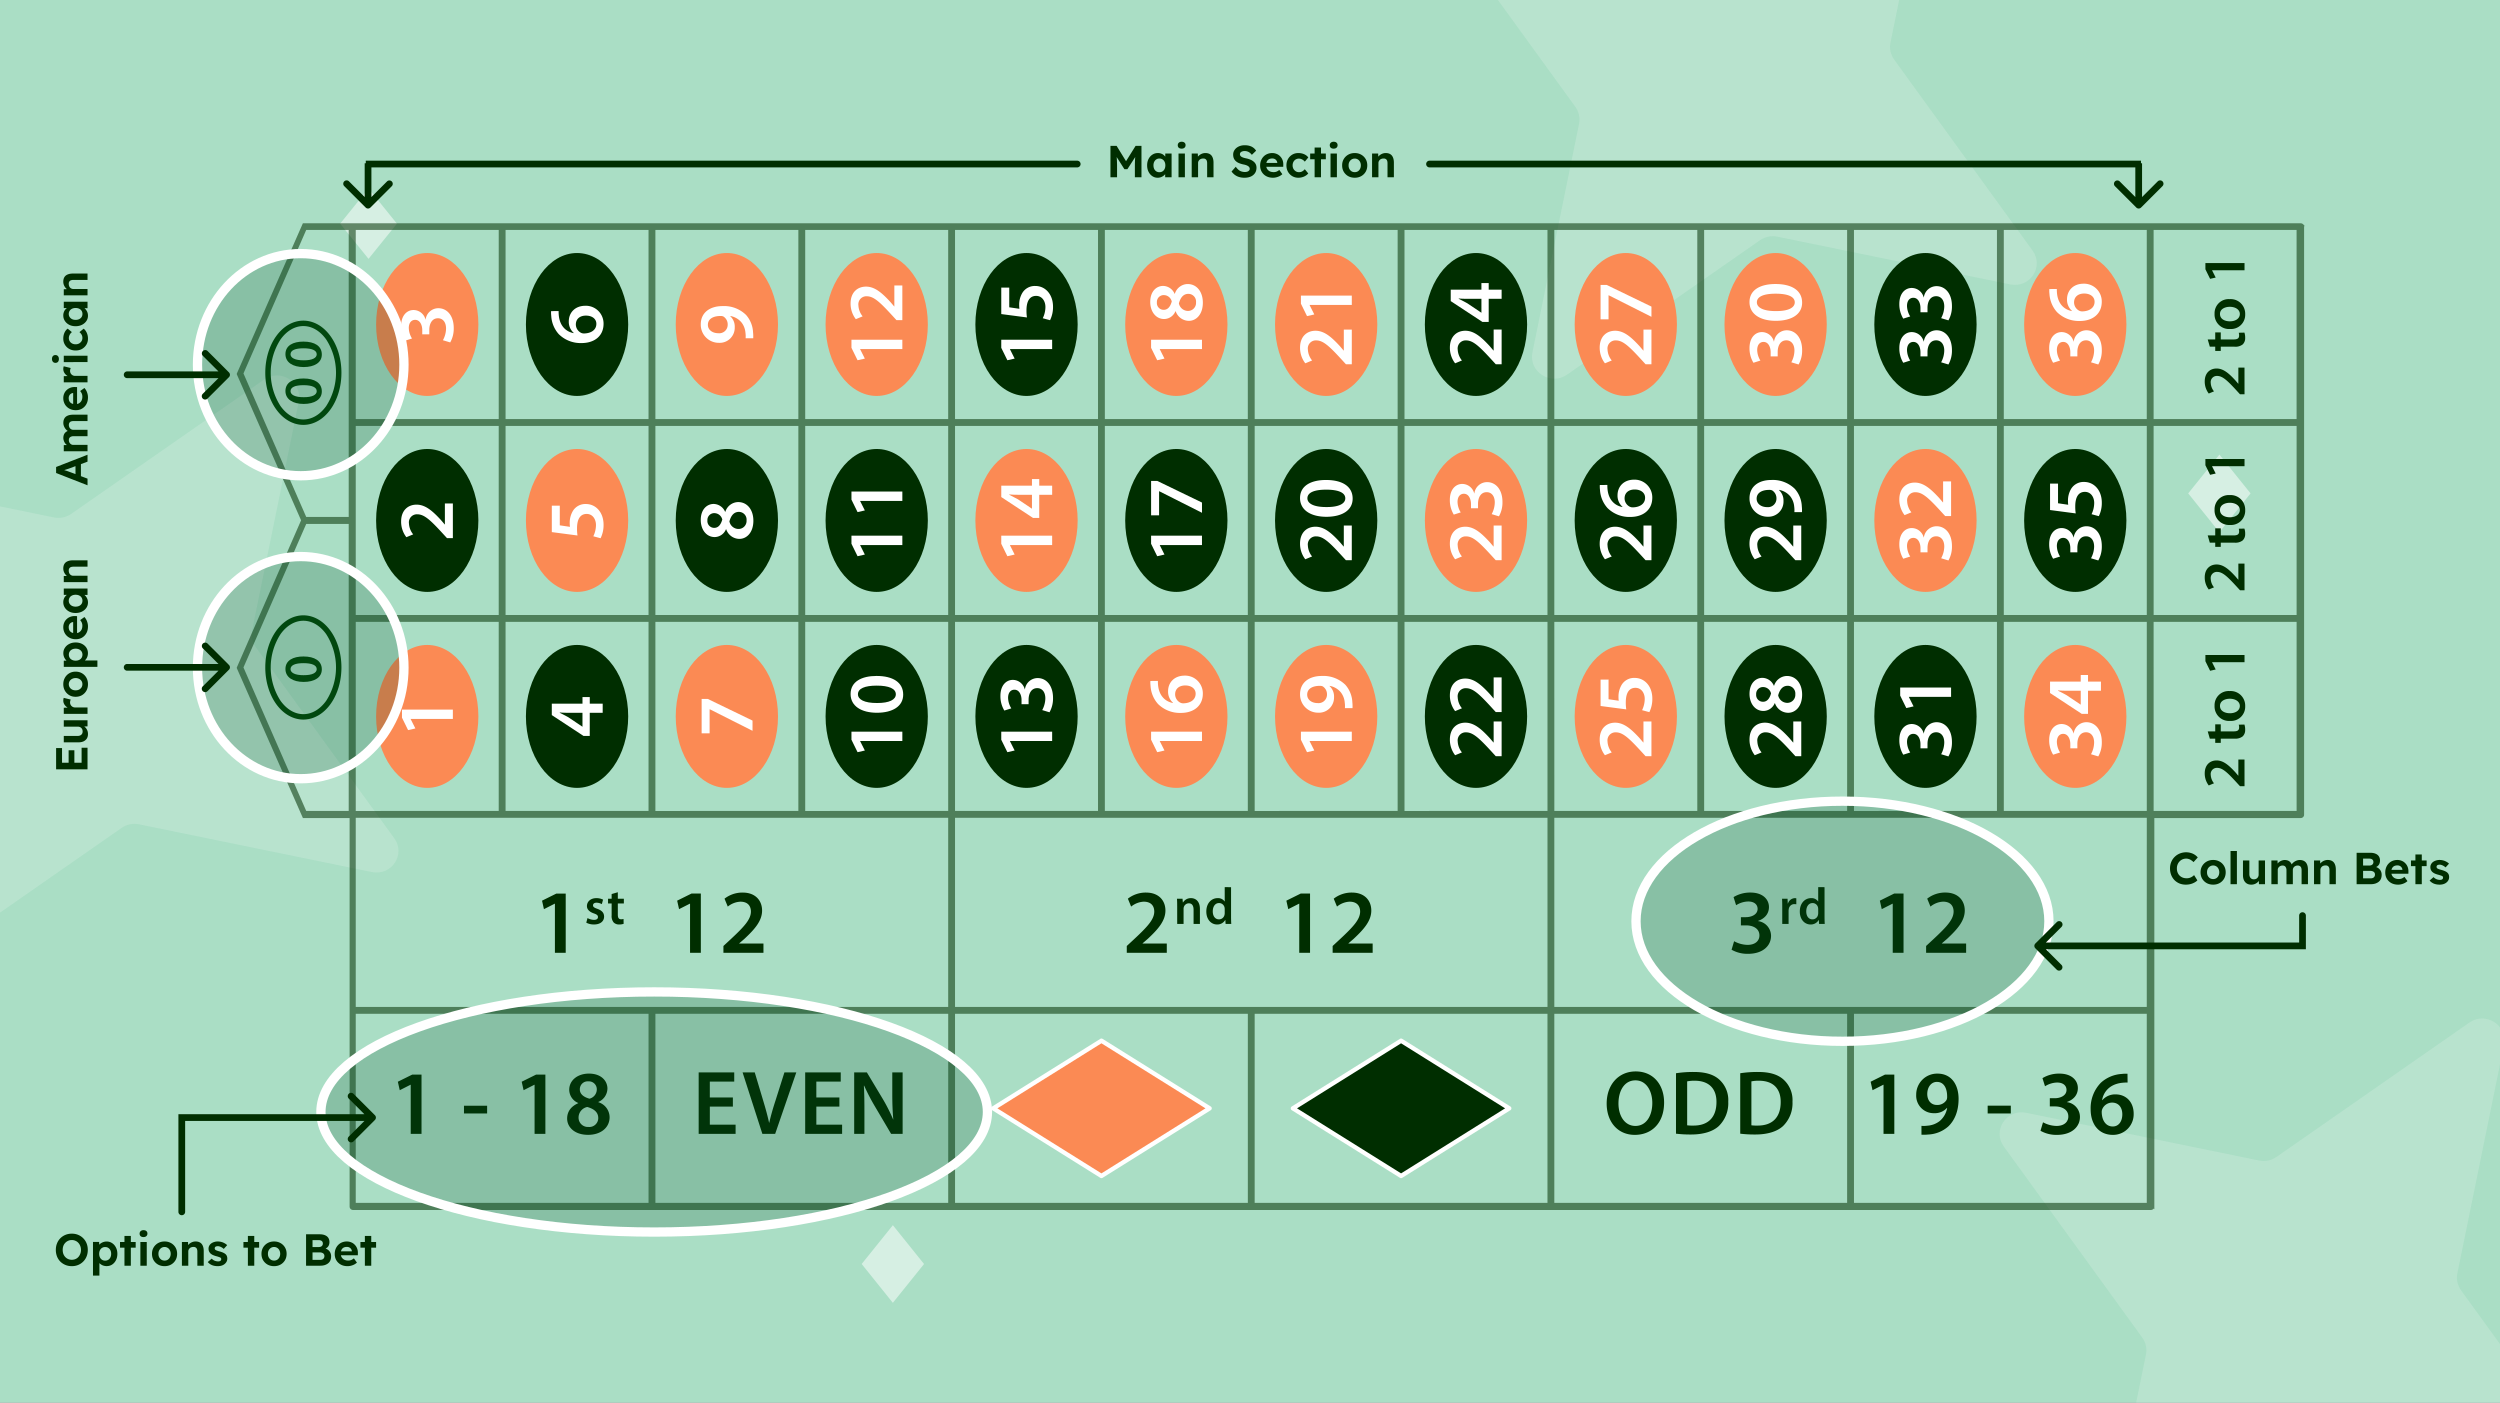 <svg width="1114" height="625" fill="none" xmlns="http://www.w3.org/2000/svg"><rect width="100%" height="100%" fill="#808080" stroke="none"/><g clip-path="url(#a)"><path fill="#AADEC5" d="M0 0H1114V625H0z"/><path opacity=".74" d="M844.038 26.567l61.686 85.114c5.167 7.137-1.133 16.806-9.932 15.046l-103.827-21.281c-2.624-.551-5.406.016-7.672 1.563L698.23 166.96c-7.217 5.022-17.103-1.252-15.386-9.89l20.791-101.91c.538-2.576-.061-5.316-1.653-7.557L640.295-37.51c-5.166-7.137 1.134-16.806 9.933-15.046l103.827 21.28c2.624.552 5.406-.015 7.672-1.562L847.79-92.79c7.216-5.022 17.103 1.253 15.386 9.89L842.385 19.01c-.538 2.577.061 5.316 1.653 7.557zM1096.65 574.986l61.68 85.114c5.17 7.137-1.13 16.806-9.93 15.046l-103.83-21.281c-2.62-.551-5.4.016-7.67 1.563l-86.062 59.951c-7.217 5.022-17.104-1.252-15.386-9.89l20.79-101.91c.539-2.576-.06-5.316-1.652-7.557l-61.687-85.114c-5.167-7.137 1.134-16.806 9.933-15.046l103.824 21.281c2.63.551 5.41-.016 7.67-1.563l86.07-59.951c7.21-5.022 17.1 1.253 15.38 9.89l-20.79 101.91c-.54 2.577.06 5.316 1.66 7.557zM114.001 288.425l61.687 85.114c5.167 7.136-1.133 16.806-9.933 15.046L61.929 367.304c-2.625-.551-5.406.016-7.672 1.562l-86.064 59.952c-7.216 5.022-17.103-1.253-15.385-9.89l20.79-101.911c.539-2.576-.06-5.315-1.652-7.556l-61.687-85.114c-5.167-7.137 1.133-16.806 9.933-15.046l103.826 21.281c2.625.55 5.406-.016 7.673-1.563l86.063-59.952c7.216-5.021 17.103 1.253 15.386 9.891l-20.791 101.91c-.539 2.576.06 5.316 1.652 7.557z" fill="#D5EFE2" fill-opacity=".45"/><path opacity=".74" d="M176.873 99.67l-12.649-15.678-12.659 15.671 12.648 15.679 12.66-15.671zM1002.85 219.866l-13.885-17.297-13.899 17.288 13.887 17.297 13.897-17.288zM411.751 563.245l-13.888-17.296-13.899 17.288 13.887 17.297 13.9-17.289z" fill="#fff" fill-opacity=".7"/><path d="M190.378 287.387c12.587 0 22.79 14.26 22.79 31.848 0 17.589-10.204 31.847-22.79 31.847-12.585 0-22.787-14.258-22.787-31.847 0-17.588 10.202-31.848 22.787-31.848z" fill="#FB8A54"/><path d="M182.995 320.359v.071l2.093 4.171-3.244.737-2.722-5.539v-3.61h22.677v4.17h-18.804z" fill="#fff"/><path d="M190.378 200.069c12.587 0 22.788 14.257 22.788 31.848 0 17.592-10.203 31.84-22.788 31.84s-22.787-14.257-22.787-31.84 10.202-31.848 22.787-31.848z" fill="#002E00"/><path d="M201.8 239.798h-2.617l-2.476-2.699c-4.954-5.362-7.675-7.886-10.675-7.921a3.557 3.557 0 00-2.868 1.121 3.592 3.592 0 00-.935 2.945 8.315 8.315 0 001.884 4.871l-3.035 1.262a11.309 11.309 0 01-2.338-7.009c0-5.046 3.169-7.501 6.872-7.501 3.977 0 7.187 2.874 10.85 6.834l1.71 1.999h.07v-9.36h3.558v15.458z" fill="#fff"/><path d="M257.136 287.387c12.587 0 22.788 14.26 22.788 31.848 0 17.589-10.203 31.847-22.788 31.847s-22.788-14.258-22.788-31.847c0-17.588 10.203-31.848 22.788-31.848z" fill="#002E00"/><path d="M268.552 317.625h-5.762v10.305h-2.78l-14.129-9.289v-5.081h13.675v-2.945h3.244v2.945h5.762l-.01 4.065zm-9.002 0h-6.175c-1.296 0-2.617-.036-3.942-.144v.144a82.574 82.574 0 013.837 1.998l6.21 4.171.07.034v-6.203z" fill="#fff"/><path d="M257.136 112.748c12.588 0 22.791 14.258 22.791 31.84 0 17.581-10.203 31.848-22.791 31.848-12.588 0-22.788-14.258-22.788-31.848s10.203-31.84 22.788-31.84z" fill="#002E00"/><path d="M248.921 138.601c-.012.738.024 1.476.105 2.209.559 4.767 3.489 7.081 6.626 7.641v-.105a6.585 6.585 0 01-2.198-5.118c0-3.926 2.792-6.976 7.397-6.976a7.844 7.844 0 013.107.55 7.897 7.897 0 014.399 4.363c.403.987.603 2.047.588 3.114 0 5.539-4.186 8.588-9.768 8.588a13.823 13.823 0 01-5.497-.932 13.887 13.887 0 01-4.69-3.029 13.226 13.226 0 01-3.349-8.098c-.087-.72-.11-1.446-.069-2.17l3.349-.037zm16.816 5.679c0-2.208-1.919-3.645-4.64-3.645-2.652 0-4.5 1.437-4.5 3.961a4.21 4.21 0 00.644 2.19 4.179 4.179 0 001.693 1.525c.424.202.891.298 1.361.281 3-.071 5.442-1.508 5.442-4.277v-.035z" fill="#fff"/><path d="M323.892 200.069c12.587 0 22.788 14.257 22.788 31.848 0 17.592-10.201 31.84-22.788 31.84-12.586 0-22.788-14.257-22.788-31.84s10.203-31.848 22.788-31.848z" fill="#002E00"/><path d="M323.493 235.843a5.55 5.55 0 01-1.992 2.496 5.51 5.51 0 01-3.032.978c-3.699 0-6.21-3.296-6.21-7.607 0-4.906 2.93-7.15 5.721-7.15a5.655 5.655 0 013.085.986 5.696 5.696 0 012.045 2.52h.103a6.125 6.125 0 012.159-3.106 6.073 6.073 0 013.563-1.236c4.047 0 6.77 3.436 6.77 8.307 0 5.328-3.037 8.096-6.211 8.096a6.248 6.248 0 01-3.629-1.19 6.297 6.297 0 01-2.267-3.086l-.105-.008zm-5.199-.631c1.848 0 2.965-1.543 3.557-3.716a3.696 3.696 0 00-1.236-1.995 3.668 3.668 0 00-2.182-.843 3.021 3.021 0 00-2.339.9 3.053 3.053 0 00-.871 2.359 3.024 3.024 0 001.833 3.064c.392.164.814.244 1.238.233v-.002zm10.989-7.114c-2.304 0-3.557 1.717-4.256 4.24a4.167 4.167 0 001.398 2.387 4.137 4.137 0 002.579.978 3.553 3.553 0 002.672-1.097 3.596 3.596 0 00.991-2.724 3.452 3.452 0 00-2.007-3.48 3.402 3.402 0 00-1.382-.303l.005-.001z" fill="#fff"/><path d="M390.66 287.387c12.588 0 22.787 14.26 22.787 31.848 0 17.589-10.201 31.847-22.787 31.847-12.587 0-22.788-14.258-22.788-31.847 0-17.588 10.202-31.848 22.788-31.848z" fill="#002E00"/><path d="M383.278 330.194v.07l2.095 4.172-3.247.735-2.72-5.539v-3.61h22.677v4.172h-18.805zM390.601 301.203c7.29 0 11.861 2.875 11.861 8.308 0 5.258-4.745 8.061-11.652 8.096-7.047 0-11.79-3.015-11.79-8.342 0-5.503 4.884-8.062 11.581-8.062zm.209 12.059c5.512.033 8.373-1.507 8.373-3.892 0-2.522-3.071-3.855-8.513-3.855-5.266 0-8.372 1.262-8.372 3.855 0 2.313 2.826 3.925 8.513 3.892h-.001z" fill="#fff"/><path d="M390.659 200.069c12.585 0 22.786 14.257 22.786 31.848 0 17.592-10.202 31.84-22.786 31.84-12.584 0-22.789-14.257-22.789-31.84s10.204-31.848 22.789-31.848z" fill="#002E00"/><path d="M383.278 242.872v.071l2.094 4.171-3.247.737-2.719-5.539v-3.609h22.677v4.171l-18.805-.002zM383.279 223.211v.071l2.095 4.171-3.247.737-2.719-5.539v-3.609h22.676v4.169h-18.805z" fill="#fff"/><path d="M457.417 112.748c12.585 0 22.788 14.258 22.788 31.84 0 17.581-10.203 31.848-22.788 31.848s-22.789-14.258-22.789-31.848 10.201-31.84 22.789-31.84z" fill="#002E00"/><path d="M450.035 155.547v.07l2.093 4.171-3.246.736-2.721-5.538v-3.61h22.676v4.17l-18.802.001zM449.72 128.169v8.765l4.535.666a11.64 11.64 0 01-.106-1.647c-.05-1.95.458-3.872 1.466-5.539a6.495 6.495 0 015.761-2.979c4.322 0 7.849 3.611 7.849 9.22a13.167 13.167 0 01-1.325 6.029l-3.247-.877a11.547 11.547 0 001.187-5.014c0-2.522-1.429-4.942-4.151-4.942-2.582 0-4.29 1.928-4.29 6.485a19.96 19.96 0 00.209 3.119l-11.443-1.506v-11.78h3.555z" fill="#fff"/><path d="M457.421 287.387c12.586 0 22.789 14.26 22.789 31.848 0 17.589-10.203 31.847-22.789 31.847-12.587 0-22.789-14.258-22.789-31.847 0-17.588 10.204-31.848 22.789-31.848z" fill="#002E00"/><path d="M450.035 330.192v.071l2.093 4.171-3.246.735-2.721-5.538v-3.61h22.676v4.171h-18.802zM464.41 316.414a11.32 11.32 0 001.394-5.188c0-3.294-1.848-4.632-3.627-4.591-2.687 0-3.837 2.524-3.837 5.154v1.997h-3.141v-1.928c0-1.997-.907-4.521-3.168-4.521-1.535 0-2.827 1.158-2.827 3.646a9.196 9.196 0 001.431 4.661l-3.104.981a12.335 12.335 0 01-1.745-6.554c0-4.697 2.582-7.116 5.547-7.116a5.513 5.513 0 013.365 1.195 5.561 5.561 0 011.939 3.01h.069a5.766 5.766 0 011.889-3.572 5.709 5.709 0 013.763-1.439c3.836 0 6.871 3.224 6.871 8.868a12.471 12.471 0 01-1.57 6.38l-3.249-.983z" fill="#fff"/><path d="M524.174 200.069c12.587 0 22.788 14.257 22.788 31.848 0 17.592-10.201 31.84-22.788 31.84-12.586 0-22.785-14.257-22.785-31.84s10.2-31.848 22.785-31.848z" fill="#002E00"/><path d="M516.797 242.871v.071l2.093 4.171-3.244.737-2.721-5.539v-3.61h22.677v4.171l-18.805-.001zM512.931 214.302h2.757l19.92 9.639v4.556l-19.049-9.604h-.069v10.726h-3.559v-15.317z" fill="#fff"/><path d="M590.941 200.069c12.586 0 22.79 14.257 22.79 31.848 0 17.592-10.204 31.84-22.79 31.84-12.587 0-22.788-14.257-22.788-31.84s10.203-31.848 22.788-31.848z" fill="#002E00"/><path d="M602.355 249.637h-2.615l-2.478-2.699c-4.954-5.364-7.675-7.888-10.674-7.922a3.552 3.552 0 00-2.867 1.12 3.592 3.592 0 00-.935 2.945 8.32 8.32 0 001.884 4.873l-3.035 1.262a11.314 11.314 0 01-2.337-7.011c0-5.048 3.169-7.501 6.873-7.501 3.978 0 7.186 2.874 10.849 6.835l1.71 1.999h.069v-9.359h3.558l-.002 15.458zM590.88 213.883c7.29 0 11.861 2.874 11.861 8.307 0 5.258-4.746 8.061-11.652 8.096-7.046 0-11.791-3.013-11.791-8.342 0-5.503 4.884-8.061 11.582-8.061zm.209 12.058c5.511.035 8.374-1.508 8.374-3.892 0-2.522-3.071-3.855-8.513-3.855-5.267 0-8.372 1.26-8.372 3.855-.002 2.313 2.824 3.925 8.511 3.892z" fill="#fff"/><path d="M657.7 112.748c12.584 0 22.787 14.258 22.787 31.84 0 17.581-10.203 31.848-22.787 31.848-12.583 0-22.787-14.258-22.787-31.848s10.204-31.84 22.787-31.84z" fill="#002E00"/><path d="M669.124 162.312h-2.61l-2.477-2.699c-4.954-5.364-7.675-7.887-10.675-7.923a3.568 3.568 0 00-3.669 2.486 3.613 3.613 0 00-.136 1.58 8.331 8.331 0 001.885 4.873l-3.037 1.262a11.318 11.318 0 01-2.336-7.01c0-5.048 3.169-7.501 6.872-7.501 3.978 0 7.186 2.875 10.851 6.834l1.707 1.999h.07v-9.358h3.56l-.005 15.457zM669.124 133.153h-5.761v10.306h-2.791l-14.129-9.29v-5.082h13.676v-2.945h3.245v2.945h5.762l-.002 4.066zm-9.001 0h-6.174c-1.296 0-2.617-.035-3.942-.145v.145a82.13 82.13 0 013.837 1.997l6.21 4.171.069.035v-6.203z" fill="#fff"/><path d="M724.455 200.069c12.588 0 22.787 14.257 22.787 31.848 0 17.592-10.201 31.84-22.787 31.84-12.587 0-22.788-14.257-22.788-31.84s10.203-31.848 22.788-31.848z" fill="#002E00"/><path d="M735.881 249.637h-2.61l-2.476-2.699c-4.954-5.364-7.675-7.888-10.675-7.923a3.557 3.557 0 00-2.869 1.12c-.364.39-.638.857-.8 1.366a3.613 3.613 0 00-.135 1.58 8.32 8.32 0 001.884 4.873l-3.036 1.262a11.328 11.328 0 01-2.337-7.011c0-5.048 3.169-7.501 6.872-7.501 3.977 0 7.187 2.874 10.851 6.835l1.709 1.999h.07v-9.359h3.559l-.007 15.458zM716.239 216.09c-.011.738.023 1.475.104 2.208.559 4.768 3.489 7.08 6.626 7.642v-.111a6.565 6.565 0 01-2.198-5.117c0-3.926 2.792-6.975 7.395-6.975a7.868 7.868 0 015.751 2.278 7.93 7.93 0 012.343 5.748c0 5.537-4.186 8.587-9.768 8.587a13.831 13.831 0 01-5.498-.932 13.902 13.902 0 01-4.69-3.029 13.235 13.235 0 01-3.349-8.096 12.308 12.308 0 01-.069-2.171l3.353-.032zm16.815 5.679c0-2.209-1.919-3.646-4.64-3.646-2.652 0-4.501 1.439-4.501 3.961.008.777.232 1.535.644 2.191a4.175 4.175 0 001.694 1.525c.424.201.891.298 1.361.28 3-.069 5.442-1.506 5.442-4.276v-.035z" fill="#fff"/><path d="M791.221 200.069c12.584 0 22.785 14.257 22.785 31.848 0 17.592-10.203 31.84-22.785 31.84s-22.792-14.257-22.792-31.84 10.207-31.848 22.792-31.848z" fill="#002E00"/><path d="M802.642 249.637h-2.622l-2.477-2.699c-4.952-5.364-7.673-7.888-10.674-7.923a3.55 3.55 0 00-2.867 1.121 3.608 3.608 0 00-.936 2.945 8.322 8.322 0 001.885 4.873l-3.037 1.262a11.329 11.329 0 01-2.338-7.011c0-5.048 3.169-7.501 6.874-7.501 3.977 0 7.185 2.874 10.85 6.835l1.708 1.999h.071v-9.359h3.557l.006 15.458zM799.575 228.218c.059-.795.035-1.594-.07-2.384a8.628 8.628 0 00-1.746-4.631 8.369 8.369 0 00-5.023-2.909l-.036.069a6.28 6.28 0 012.025 4.942 6.744 6.744 0 01-2.006 5.028 6.703 6.703 0 01-5.042 1.919 7.99 7.99 0 01-3.131-.612 8.045 8.045 0 01-4.393-4.472 8.1 8.1 0 01-.57-3.154c0-5.292 4.153-8.132 9.664-8.132 1.933-.107 3.867.19 5.68.872a14.012 14.012 0 014.854 3.089 12.578 12.578 0 013.106 7.781c.089.861.112 1.729.069 2.594h-3.381zm-16.815-5.959c0 2.139 1.918 3.715 4.674 3.715a3.746 3.746 0 002.903-.95 3.783 3.783 0 001.248-2.8 4.146 4.146 0 00-1.883-3.68 2.56 2.56 0 00-1.221-.245c-3.071-.034-5.721 1.122-5.721 3.925v.035z" fill="#fff"/><path d="M791.229 287.387c12.587 0 22.788 14.26 22.788 31.848 0 17.589-10.201 31.847-22.788 31.847s-22.789-14.258-22.789-31.847c0-17.588 10.198-31.848 22.789-31.848z" fill="#002E00"/><path d="M802.645 336.956h-2.616l-2.476-2.699c-4.953-5.355-7.674-7.885-10.675-7.921a3.55 3.55 0 00-1.56.234 3.545 3.545 0 00-1.308.886 3.594 3.594 0 00-.936 2.946 8.315 8.315 0 001.884 4.871l-3.035 1.262a11.315 11.315 0 01-2.338-7.009c0-5.048 3.169-7.501 6.873-7.501 3.977 0 7.186 2.874 10.85 6.834l1.709 1.999h.07v-9.36h3.558v15.458zM790.819 313.334a5.553 5.553 0 01-1.992 2.495 5.513 5.513 0 01-3.031.979c-3.699 0-6.211-3.296-6.211-7.607 0-4.906 2.93-7.15 5.721-7.15a5.654 5.654 0 013.084.986 5.687 5.687 0 012.044 2.52h.104a6.117 6.117 0 012.158-3.106 6.073 6.073 0 013.563-1.236c4.048 0 6.77 3.436 6.77 8.307 0 5.328-3.036 8.096-6.208 8.096a6.25 6.25 0 01-3.629-1.19 6.297 6.297 0 01-2.267-3.086l-.106-.008zm-5.199-.629c1.85 0 2.966-1.542 3.558-3.717a3.698 3.698 0 00-1.235-1.995 3.671 3.671 0 00-2.183-.843 3.021 3.021 0 00-2.34.9 3.053 3.053 0 00-.871 2.359 3.037 3.037 0 00.801 2.338 3.007 3.007 0 002.27.953v.005zm10.989-7.115c-2.305 0-3.558 1.718-4.256 4.24a4.167 4.167 0 001.398 2.387 4.133 4.133 0 002.579.978c.497.015.991-.076 1.451-.265a3.583 3.583 0 002.21-3.555 3.457 3.457 0 00-.858-2.645 3.437 3.437 0 00-2.524-1.146v.006z" fill="#fff"/><path d="M857.985 287.387c12.585 0 22.787 14.26 22.787 31.848 0 17.589-10.202 31.847-22.787 31.847-12.585 0-22.791-14.258-22.791-31.847 0-17.588 10.204-31.848 22.791-31.848z" fill="#002E00"/><path d="M864.969 336.082a11.31 11.31 0 001.396-5.188c0-3.294-1.849-4.631-3.629-4.592-2.686 0-3.838 2.524-3.838 5.154v1.997h-3.139v-1.928c0-1.997-.908-4.523-3.169-4.523-1.534 0-2.825 1.158-2.825 3.646a9.201 9.201 0 001.43 4.662l-3.105.981a12.35 12.35 0 01-1.745-6.555c0-4.698 2.582-7.116 5.548-7.116a5.513 5.513 0 013.364 1.195 5.558 5.558 0 011.939 3.011h.07a5.758 5.758 0 011.889-3.572 5.708 5.708 0 013.763-1.44c3.837 0 6.872 3.224 6.872 8.869a12.49 12.49 0 01-1.57 6.379l-3.251-.98zM850.598 310.527v.069l2.093 4.171-3.246.737-2.721-5.539v-3.609H869.4v4.171h-18.802z" fill="#fff"/><path d="M857.985 112.748c12.585 0 22.787 14.258 22.787 31.84 0 17.581-10.202 31.848-22.787 31.848-12.585 0-22.791-14.258-22.791-31.848s10.204-31.84 22.791-31.84z" fill="#002E00"/><path d="M864.965 161.438a11.31 11.31 0 001.396-5.188c0-3.296-1.848-4.632-3.629-4.593-2.686 0-3.838 2.524-3.838 5.153v1.998h-3.139v-1.927c0-1.998-.908-4.522-3.169-4.522-1.534 0-2.825 1.158-2.825 3.646a9.193 9.193 0 001.431 4.662l-3.106.981a12.35 12.35 0 01-1.744-6.555c0-4.696 2.581-7.115 5.547-7.115a5.525 5.525 0 013.365 1.196 5.567 5.567 0 011.939 3.01h.069a5.766 5.766 0 011.889-3.572 5.715 5.715 0 013.763-1.44c3.837 0 6.872 3.225 6.872 8.869a12.474 12.474 0 01-1.57 6.378l-3.251-.981zM864.965 141.771a11.305 11.305 0 001.396-5.187c0-3.295-1.848-4.631-3.629-4.592-2.686 0-3.838 2.524-3.838 5.152v1.999h-3.139v-1.928c0-1.997-.907-4.521-3.169-4.521-1.534 0-2.825 1.158-2.825 3.645a9.187 9.187 0 001.431 4.662l-3.106.981a12.344 12.344 0 01-1.744-6.554c0-4.698 2.581-7.115 5.547-7.115a5.518 5.518 0 013.365 1.195 5.566 5.566 0 011.939 3.011h.069a5.76 5.76 0 011.889-3.572 5.71 5.71 0 013.763-1.44c3.838 0 6.872 3.224 6.872 8.867a12.464 12.464 0 01-1.57 6.378l-3.251-.981z" fill="#fff"/><path d="M924.744 200.069c12.584 0 22.785 14.257 22.785 31.848 0 17.592-10.202 31.84-22.785 31.84-12.582 0-22.79-14.257-22.79-31.84s10.204-31.848 22.79-31.848z" fill="#002E00"/><path d="M931.746 248.761a11.333 11.333 0 001.395-5.188c0-3.296-1.85-4.632-3.627-4.593-2.687 0-3.839 2.524-3.839 5.153v1.998h-3.14v-1.927c0-1.998-.908-4.522-3.169-4.522-1.536 0-2.825 1.158-2.825 3.646a9.201 9.201 0 001.43 4.662l-3.104.981a12.349 12.349 0 01-1.746-6.555c0-4.696 2.582-7.116 5.548-7.116a5.524 5.524 0 013.365 1.195 5.562 5.562 0 011.938 3.011h.07a5.76 5.76 0 011.888-3.572 5.713 5.713 0 013.763-1.44c3.837 0 6.873 3.226 6.873 8.869a12.465 12.465 0 01-1.571 6.378l-3.249-.98zM917.057 215.493v8.763l4.535.666a11.483 11.483 0 01-.104-1.647 10.199 10.199 0 011.465-5.539 6.513 6.513 0 012.485-2.261 6.483 6.483 0 013.276-.717c4.322 0 7.85 3.611 7.85 9.218a13.182 13.182 0 01-1.327 6.029l-3.244-.876a11.573 11.573 0 001.185-5.013c0-2.524-1.43-4.941-4.152-4.941-2.582 0-4.292 1.926-4.292 6.484a19.738 19.738 0 00.211 3.119l-11.443-1.507v-11.778h3.555z" fill="#fff"/><path d="M657.703 287.387c12.583 0 22.785 14.26 22.785 31.848 0 17.589-10.202 31.847-22.785 31.847-12.582 0-22.79-14.258-22.79-31.847 0-17.588 10.204-31.848 22.79-31.848z" fill="#002E00"/><path d="M669.124 336.957h-2.613l-2.477-2.699c-4.954-5.355-7.675-7.885-10.674-7.921a3.55 3.55 0 00-2.867 1.12 3.594 3.594 0 00-.936 2.945 8.323 8.323 0 001.883 4.872l-3.035 1.262a11.3 11.3 0 01-2.336-7.009c0-5.048 3.169-7.502 6.872-7.502 3.977 0 7.186 2.875 10.849 6.835l1.71 1.998h.069v-9.359h3.558l-.003 15.458zM669.124 317.292h-2.613l-2.477-2.7c-4.954-5.362-7.675-7.886-10.674-7.92a3.55 3.55 0 00-2.868 1.12 3.597 3.597 0 00-.935 2.945 8.32 8.32 0 001.883 4.871l-3.035 1.262a11.3 11.3 0 01-2.336-7.009c0-5.048 3.169-7.501 6.872-7.501 3.977 0 7.186 2.874 10.849 6.834l1.71 1.999h.069v-9.358h3.558l-.003 15.457z" fill="#fff"/><path d="M257.136 200.069c12.588 0 22.791 14.257 22.791 31.848 0 17.592-10.203 31.84-22.791 31.84-12.588 0-22.788-14.257-22.788-31.84s10.203-31.848 22.788-31.848z" fill="#FB8A54"/><path d="M249.441 225.329v8.763l4.536.666a11.63 11.63 0 01-.105-1.647 10.199 10.199 0 011.465-5.539 6.525 6.525 0 012.486-2.262 6.482 6.482 0 013.276-.718c4.321 0 7.849 3.611 7.849 9.219a13.169 13.169 0 01-1.325 6.03l-3.244-.876a11.587 11.587 0 001.185-5.013c0-2.523-1.43-4.941-4.151-4.941-2.581 0-4.291 1.928-4.291 6.484a19.836 19.836 0 00.21 3.118l-11.443-1.508v-11.776h3.552z" fill="#fff"/><path d="M190.378 112.748c12.587 0 22.788 14.258 22.788 31.84 0 17.581-10.203 31.848-22.788 31.848s-22.787-14.258-22.787-31.848 10.202-31.84 22.787-31.84z" fill="#FB8A54"/><path d="M197.366 151.605a11.31 11.31 0 001.396-5.188c0-3.296-1.849-4.632-3.628-4.592-2.687 0-3.838 2.524-3.838 5.153v1.997h-3.14v-1.927c0-1.998-.907-4.523-3.169-4.523-1.535 0-2.826 1.158-2.826 3.647a9.211 9.211 0 001.43 4.662l-3.105.981a12.348 12.348 0 01-1.745-6.555c0-4.696 2.582-7.116 5.548-7.116a5.514 5.514 0 013.364 1.196 5.562 5.562 0 011.938 3.01h.07a5.763 5.763 0 011.889-3.572 5.706 5.706 0 013.762-1.44c3.838 0 6.873 3.225 6.873 8.869a12.497 12.497 0 01-1.57 6.379l-3.249-.981z" fill="#fff"/><path d="M323.892 287.387c12.588 0 22.789 14.26 22.789 31.848 0 17.589-10.201 31.847-22.789 31.847-12.588 0-22.788-14.258-22.788-31.847 0-17.588 10.203-31.848 22.788-31.848z" fill="#FB8A54"/><path d="M312.647 311.457h2.757l19.922 9.639v4.553l-19.05-9.604h-.069v10.727h-3.56v-15.315z" fill="#fff"/><path d="M323.892 112.748c12.587 0 22.788 14.258 22.788 31.84 0 17.581-10.201 31.848-22.788 31.848-12.586 0-22.788-14.258-22.788-31.848s10.203-31.84 22.788-31.84z" fill="#FB8A54"/><path d="M332.25 150.728c.059-.794.036-1.593-.07-2.382a8.612 8.612 0 00-1.744-4.631 8.376 8.376 0 00-5.024-2.911l-.035.071a6.283 6.283 0 012.024 4.942 6.759 6.759 0 01-2.006 5.028 6.703 6.703 0 01-5.042 1.919 8.033 8.033 0 01-7.523-5.084 8.097 8.097 0 01-.569-3.153c0-5.293 4.151-8.133 9.664-8.133a13.976 13.976 0 0110.535 3.962 12.57 12.57 0 013.105 7.781c.09.862.113 1.729.071 2.594l-3.386-.003zm-16.815-5.958c0 2.139 1.92 3.715 4.675 3.715a3.746 3.746 0 002.903-.95 3.772 3.772 0 001.248-2.8 4.163 4.163 0 00-1.883-3.68 2.55 2.55 0 00-1.221-.246c-3.07-.035-5.722 1.121-5.722 3.926v.035z" fill="#fff"/><path d="M390.659 112.748c12.585 0 22.786 14.258 22.786 31.84 0 17.581-10.202 31.848-22.786 31.848-12.584 0-22.789-14.258-22.789-31.848s10.204-31.84 22.789-31.84z" fill="#FB8A54"/><path d="M383.278 155.547v.07l2.095 4.171-3.247.737-2.72-5.539v-3.61h22.677v4.17l-18.805.001zM402.082 142.647h-2.617l-2.478-2.699c-4.953-5.364-7.674-7.888-10.675-7.923a3.55 3.55 0 00-2.868 1.121 3.601 3.601 0 00-.935 2.946 8.328 8.328 0 001.884 4.871l-3.036 1.263a11.323 11.323 0 01-2.336-7.011c0-5.048 3.169-7.501 6.872-7.501 3.977 0 7.186 2.874 10.849 6.834l1.71 1.998h.069v-9.358h3.561v15.459z" fill="#fff"/><path d="M457.417 200.069c12.585 0 22.788 14.257 22.788 31.848 0 17.592-10.203 31.84-22.788 31.84s-22.789-14.257-22.789-31.84 10.201-31.848 22.789-31.848z" fill="#FB8A54"/><path d="M450.035 242.872v.071l2.093 4.171-3.246.737-2.721-5.539v-3.609h22.676v4.171l-18.802-.002zM468.84 220.472h-5.754v10.305h-2.792l-14.129-9.291v-5.081h13.676v-2.945h3.245v2.945h5.754v4.067zm-8.999 0h-6.174c-1.296 0-2.616-.036-3.943-.145v.145c1.431.7 2.582 1.302 3.836 1.997l6.21 4.171.069.036.002-6.204z" fill="#fff"/><path d="M524.179 287.387c12.582 0 22.786 14.26 22.786 31.848 0 17.589-10.204 31.847-22.786 31.847-12.583 0-22.79-14.258-22.79-31.847 0-17.588 10.202-31.848 22.79-31.848z" fill="#FB8A54"/><path d="M516.8 330.192v.071l2.093 4.171-3.244.735-2.721-5.539v-3.609h22.677v4.171H516.8zM515.963 303.409c-.012.738.023 1.475.104 2.208.557 4.768 3.488 7.082 6.626 7.642v-.105a6.565 6.565 0 01-2.198-5.117c0-3.926 2.79-6.976 7.395-6.976a7.86 7.86 0 015.751 2.279 7.946 7.946 0 012.344 5.748c0 5.537-4.187 8.587-9.769 8.587a13.842 13.842 0 01-5.497-.933 13.9 13.9 0 01-4.69-3.028 13.232 13.232 0 01-3.349-8.098c-.087-.72-.11-1.447-.069-2.171l3.352-.036zm16.814 5.679c0-2.209-1.918-3.646-4.639-3.646-2.652 0-4.5 1.438-4.5 3.962a4.191 4.191 0 002.337 3.715c.425.201.891.298 1.36.281 3.001-.071 5.442-1.507 5.442-4.276v-.036z" fill="#fff"/><path d="M524.174 112.748c12.587 0 22.788 14.258 22.788 31.84 0 17.581-10.201 31.848-22.788 31.848-12.586 0-22.785-14.258-22.785-31.848s10.2-31.84 22.785-31.84z" fill="#FB8A54"/><path d="M516.795 155.547v.07l2.093 4.171-3.244.736-2.721-5.538v-3.61H535.6v4.17l-18.805.001zM523.78 138.687a5.555 5.555 0 01-1.992 2.496 5.517 5.517 0 01-3.032.977c-3.698 0-6.21-3.295-6.21-7.606 0-4.907 2.93-7.15 5.721-7.15a5.642 5.642 0 013.084.985 5.689 5.689 0 012.046 2.519h.103a6.123 6.123 0 012.158-3.106 6.07 6.07 0 013.564-1.236c4.047 0 6.77 3.434 6.77 8.307 0 5.328-3.037 8.096-6.211 8.096a6.234 6.234 0 01-3.629-1.19 6.285 6.285 0 01-2.267-3.085l-.105-.007zm-5.199-.631c1.85 0 2.966-1.541 3.558-3.715a3.69 3.69 0 00-1.235-1.996 3.663 3.663 0 00-2.183-.844 3.038 3.038 0 00-3.027 1.986c-.15.406-.212.841-.182 1.273a3.035 3.035 0 00.797 2.338 3.001 3.001 0 002.267.958h.005zm10.989-7.115c-2.304 0-3.557 1.717-4.256 4.241a4.168 4.168 0 001.398 2.386 4.136 4.136 0 002.579.979 3.57 3.57 0 003.454-2.354c.17-.469.242-.969.209-1.467a3.455 3.455 0 00-2.007-3.482 3.419 3.419 0 00-1.382-.303h.005z" fill="#fff"/><path d="M590.941 112.748c12.586 0 22.79 14.258 22.79 31.84 0 17.581-10.204 31.848-22.79 31.848-12.587 0-22.788-14.258-22.788-31.848s10.203-31.84 22.788-31.84z" fill="#FB8A54"/><path d="M602.362 162.312h-2.616l-2.477-2.699c-4.954-5.364-7.675-7.886-10.674-7.923a3.55 3.55 0 00-2.868 1.121 3.593 3.593 0 00-.935 2.945 8.32 8.32 0 001.884 4.873l-3.035 1.262a11.315 11.315 0 01-2.336-7.009c0-5.048 3.169-7.501 6.872-7.501 3.979 0 7.187 2.874 10.85 6.834l1.709 1.998h.069v-9.358h3.558l-.001 15.457zM583.56 135.882v.069l2.093 4.171-3.245.737-2.721-5.539v-3.609h22.676v4.171H583.56z" fill="#fff"/><path d="M657.7 200.069c12.584 0 22.787 14.257 22.787 31.848 0 17.592-10.203 31.84-22.787 31.84-12.583 0-22.787-14.257-22.787-31.84s10.204-31.848 22.787-31.848z" fill="#FB8A54"/><path d="M669.119 249.639h-2.61l-2.477-2.699c-4.954-5.364-7.675-7.888-10.675-7.923a3.557 3.557 0 00-2.869 1.12 3.594 3.594 0 00-.935 2.946 8.32 8.32 0 001.884 4.873l-3.037 1.262a11.32 11.32 0 01-2.336-7.011c0-5.048 3.169-7.501 6.872-7.501 3.979 0 7.187 2.874 10.851 6.835l1.707 1.999h.07v-9.359h3.56l-.005 15.458zM664.686 229.095a11.312 11.312 0 001.388-5.184c0-3.295-1.848-4.631-3.627-4.592-2.686 0-3.839 2.524-3.839 5.152v1.999h-3.139v-1.928c0-1.997-.907-4.523-3.168-4.523-1.534 0-2.825 1.158-2.825 3.646a9.201 9.201 0 001.43 4.662l-3.105.981a12.35 12.35 0 01-1.749-6.555c0-4.696 2.581-7.115 5.547-7.115a5.523 5.523 0 013.365 1.196 5.567 5.567 0 011.939 3.01h.069a5.763 5.763 0 011.889-3.572 5.715 5.715 0 013.763-1.44c3.838 0 6.873 3.226 6.873 8.869a12.484 12.484 0 01-1.57 6.378l-3.241-.984z" fill="#fff"/><path d="M590.941 287.387c12.583 0 22.788 14.26 22.788 31.848 0 17.589-10.205 31.847-22.788 31.847-12.584 0-22.788-14.258-22.788-31.847 0-17.588 10.2-31.848 22.788-31.848z" fill="#FB8A54"/><path d="M583.56 330.194v.071l2.093 4.171-3.244.735-2.721-5.539v-3.609h22.676v4.171H583.56zM599.297 315.539c.058-.795.035-1.594-.07-2.384a8.63 8.63 0 00-1.746-4.631 8.371 8.371 0 00-5.023-2.909l-.034.071a6.289 6.289 0 012.023 4.942 6.77 6.77 0 01-2.006 5.028 6.68 6.68 0 01-5.042 1.919 8.012 8.012 0 01-5.778-2.401 8.078 8.078 0 01-1.746-2.682 8.116 8.116 0 01-.57-3.153c0-5.293 4.152-8.133 9.664-8.133 1.934-.106 3.868.19 5.681.872a14.026 14.026 0 014.855 3.089 12.587 12.587 0 013.105 7.781c.089.862.112 1.729.069 2.594l-3.382-.003zm-16.815-5.959c0 2.139 1.918 3.715 4.674 3.715a3.745 3.745 0 002.904-.949 3.783 3.783 0 001.247-2.801 4.173 4.173 0 00-.452-2.093 4.138 4.138 0 00-1.431-1.588 2.56 2.56 0 00-1.221-.245c-3.069-.035-5.721 1.122-5.721 3.926v.035z" fill="#fff"/><path d="M724.459 287.387c12.584 0 22.788 14.26 22.788 31.848 0 17.589-10.204 31.847-22.788 31.847s-22.792-14.258-22.792-31.847c0-17.588 10.204-31.848 22.792-31.848z" fill="#FB8A54"/><path d="M735.884 336.957h-2.616l-2.478-2.699c-4.953-5.355-7.674-7.885-10.675-7.921a3.564 3.564 0 00-3.668 2.486 3.609 3.609 0 00-.136 1.579 8.33 8.33 0 001.886 4.872l-3.037 1.262a11.33 11.33 0 01-2.336-7.01c0-5.048 3.169-7.501 6.871-7.501 3.977 0 7.186 2.875 10.851 6.834l1.708 1.999h.071v-9.36h3.557l.002 15.459zM716.771 302.816v8.763l4.535.666a11.64 11.64 0 01-.105-1.647 10.195 10.195 0 011.465-5.538 6.505 6.505 0 015.761-2.98c4.322 0 7.851 3.611 7.851 9.219a13.187 13.187 0 01-1.325 6.03l-3.246-.876a11.574 11.574 0 001.186-5.013c0-2.523-1.429-4.943-4.152-4.943-2.581 0-4.289 1.93-4.289 6.484a19.969 19.969 0 00.209 3.119l-11.442-1.507v-11.776l3.552-.001z" fill="#fff"/><path d="M724.455 112.748c12.586 0 22.787 14.258 22.787 31.84 0 17.581-10.201 31.848-22.787 31.848-12.587 0-22.788-14.258-22.788-31.848s10.203-31.84 22.788-31.84z" fill="#FB8A54"/><path d="M735.881 162.314h-2.61l-2.476-2.7c-4.953-5.363-7.674-7.886-10.675-7.922a3.564 3.564 0 00-3.669 2.486 3.609 3.609 0 00-.135 1.579 8.32 8.32 0 001.884 4.873l-3.036 1.262a11.32 11.32 0 01-2.337-7.009c0-5.048 3.169-7.501 6.872-7.501 3.978 0 7.187 2.874 10.851 6.834l1.709 1.999h.07v-9.358h3.56l-.008 15.457zM713.209 126.98h2.756l19.921 9.639v4.557l-19.048-9.604h-.069v10.726h-3.558l-.002-15.318z" fill="#fff"/><path d="M791.221 112.748c12.584 0 22.785 14.258 22.785 31.84 0 17.581-10.203 31.848-22.785 31.848s-22.792-14.258-22.792-31.848 10.207-31.84 22.792-31.84z" fill="#FB8A54"/><path d="M798.208 161.438a11.31 11.31 0 001.396-5.188c0-3.295-1.85-4.631-3.628-4.592-2.688 0-3.838 2.524-3.838 5.152v1.999h-3.139v-1.928c0-1.997-.907-4.521-3.169-4.521-1.534 0-2.824 1.157-2.824 3.645a9.198 9.198 0 001.43 4.662l-3.106.981a12.335 12.335 0 01-1.745-6.554c0-4.697 2.582-7.115 5.547-7.115a5.518 5.518 0 013.365 1.195 5.559 5.559 0 011.938 3.011h.07a5.76 5.76 0 011.889-3.573 5.714 5.714 0 013.763-1.439c3.836 0 6.872 3.224 6.872 8.869a12.464 12.464 0 01-1.57 6.378l-3.251-.982zM791.163 126.559c7.291 0 11.86 2.874 11.86 8.307 0 5.258-4.744 8.063-11.651 8.096-7.048 0-11.793-3.013-11.793-8.342.001-5.503 4.881-8.061 11.584-8.061zm.21 12.057c5.511.035 8.372-1.507 8.372-3.892 0-2.524-3.071-3.855-8.512-3.855-5.266 0-8.373 1.262-8.373 3.855 0 2.314 2.826 3.927 8.514 3.892h-.001z" fill="#fff"/><path d="M857.985 200.069c12.583 0 22.787 14.257 22.787 31.848 0 17.592-10.204 31.84-22.787 31.84-12.584 0-22.791-14.257-22.791-31.84s10.204-31.848 22.791-31.848z" fill="#FB8A54"/><path d="M864.972 248.762a11.31 11.31 0 001.396-5.188c0-3.296-1.848-4.632-3.628-4.593-2.687 0-3.839 2.524-3.839 5.153v1.998h-3.139v-1.927c0-1.998-.907-4.522-3.169-4.522-1.534 0-2.824 1.158-2.824 3.646a9.192 9.192 0 001.43 4.662l-3.106.981a12.356 12.356 0 01-1.744-6.555c0-4.696 2.581-7.116 5.547-7.116a5.513 5.513 0 013.365 1.195 5.564 5.564 0 011.939 3.011h.069a5.76 5.76 0 011.89-3.572 5.71 5.71 0 013.762-1.44c3.838 0 6.873 3.226 6.873 8.869a12.484 12.484 0 01-1.57 6.378l-3.252-.98zM869.403 229.97h-2.616l-2.476-2.699c-4.954-5.363-7.675-7.886-10.675-7.922a3.557 3.557 0 00-2.868 1.12 3.594 3.594 0 00-.935 2.945 8.32 8.32 0 001.884 4.873l-3.036 1.262a11.31 11.31 0 01-2.337-7.01c0-5.047 3.169-7.501 6.873-7.501 3.977 0 7.186 2.874 10.849 6.834l1.71 1.998h.069v-9.358h3.558v15.458z" fill="#fff"/><path d="M924.744 287.387c12.584 0 22.785 14.26 22.785 31.848 0 17.589-10.202 31.847-22.785 31.847-12.582 0-22.79-14.258-22.79-31.847 0-17.588 10.204-31.848 22.79-31.848z" fill="#FB8A54"/><path d="M931.746 336.082a11.333 11.333 0 001.395-5.188c0-3.294-1.85-4.631-3.627-4.592-2.687 0-3.839 2.524-3.839 5.153v1.998h-3.14v-1.928c0-1.997-.908-4.523-3.169-4.523-1.536 0-2.825 1.158-2.825 3.646a9.205 9.205 0 001.43 4.661l-3.104.982a12.351 12.351 0 01-1.746-6.555c0-4.698 2.582-7.116 5.548-7.116a5.513 5.513 0 013.364 1.195 5.56 5.56 0 011.939 3.011h.069a5.76 5.76 0 011.889-3.572 5.706 5.706 0 013.762-1.44c3.838 0 6.874 3.224 6.874 8.868a12.49 12.49 0 01-1.571 6.38l-3.249-.98zM936.174 307.79h-5.762v10.304h-2.79l-14.124-9.291v-5.082h13.676v-2.945h3.244v2.945h5.762l-.006 4.069zm-9 0h-6.175c-1.297 0-2.616-.035-3.943-.145v.145a80.73 80.73 0 013.838 1.998l6.21 4.171.07.037v-6.206z" fill="#fff"/><path d="M1000.16 350.327h-2.022l-1.904-2.074c-3.808-4.12-5.896-6.061-8.204-6.087a2.72 2.72 0 00-2.207.858 2.747 2.747 0 00-.716 2.266 6.39 6.39 0 001.449 3.743l-2.333.97a8.7 8.7 0 01-1.797-5.387c0-3.879 2.44-5.764 5.283-5.764 3.056 0 5.521 2.208 8.338 5.25l1.313 1.536h.054v-7.192h2.736l.01 11.881zM983.755 325.902h3.35v-3.152h2.467v3.152h5.762c1.585 0 2.413-.434 2.413-1.696a4.118 4.118 0 00-.16-1.292l2.523-.054c.25.773.37 1.584.34 2.397.02.526-.06 1.05-.25 1.541-.19.491-.477.938-.844 1.313a5.186 5.186 0 01-3.646 1.025h-6.138v1.881h-2.467v-1.881h-2.414l-.936-3.234zM993.513 307.937a6.46 6.46 0 014.972 1.806 6.503 6.503 0 011.509 2.253c.336.849.496 1.761.466 2.676.03.888-.12 1.774-.45 2.599a6.357 6.357 0 01-1.462 2.192 6.29 6.29 0 01-4.821 1.781 6.416 6.416 0 01-4.981-1.827 6.476 6.476 0 01-1.933-4.961 6.307 6.307 0 011.902-4.761 6.247 6.247 0 014.798-1.758zm.134 9.885c2.519 0 4.424-1.239 4.424-3.259 0-1.881-1.85-3.204-4.479-3.204-2.037 0-4.368.916-4.368 3.184 0 2.336 2.252 3.276 4.423 3.276v.003zM985.706 295.067v.054l1.608 3.205-2.494.566-2.092-4.256v-2.773h17.432v3.204h-14.454zM247.269 402.681h-.08l-4.812 2.438-.848-3.778 6.387-3.168h4.165v26.4h-4.812v-21.892zM261.792 409.091a6.281 6.281 0 002.87.806c1.239 0 1.791-.508 1.791-1.246 0-.761-.46-1.158-1.837-1.637-2.181-.761-3.1-1.959-3.076-3.275 0-1.983 1.63-3.528 4.224-3.528a6.526 6.526 0 012.962.668l-.55 2.006a5.001 5.001 0 00-2.366-.645c-1.008 0-1.56.485-1.56 1.176 0 .715.527 1.061 1.951 1.568 2.016.738 2.961 1.776 2.984 3.436 0 2.026-1.584 3.529-4.545 3.529a7.178 7.178 0 01-3.398-.807l.55-2.051zM275.304 397.583v2.884h2.685v2.122h-2.685v4.958c0 1.361.367 2.077 1.44 2.077.373.012.745-.037 1.102-.145l.046 2.171a6.02 6.02 0 01-2.042.3 3.273 3.273 0 01-2.433-.945 4.485 4.485 0 01-.872-3.136v-5.283h-1.606v-2.122h1.606v-2.075l2.759-.806zM307.485 402.677h-.082l-4.812 2.437-.848-3.777 6.387-3.168h4.163v26.399h-4.808v-21.891zM322.357 424.572v-3.039l3.113-2.884c6.194-5.769 9.098-8.937 9.139-12.429 0-2.356-1.255-4.429-4.691-4.429a9.545 9.545 0 00-5.618 2.194l-1.455-3.534a12.964 12.964 0 018.087-2.721c5.823 0 8.652 3.696 8.652 8.002 0 4.631-3.313 8.368-7.885 12.633l-2.305 1.992v.081h10.8v4.143l-17.837-.009zM502.092 424.571v-3.039l3.113-2.885c6.186-5.768 9.097-8.937 9.137-12.429 0-2.356-1.251-4.429-4.69-4.429a9.553 9.553 0 00-5.618 2.195l-1.455-3.535a12.966 12.966 0 018.086-2.721c5.821 0 8.652 3.697 8.652 8.002 0 4.632-3.313 8.369-7.884 12.634l-2.305 1.991v.081h10.794v4.144l-17.83-.009zM524.55 403.808c0-1.293-.023-2.375-.092-3.343h2.479l.144 1.683h.069a4.038 4.038 0 013.558-1.938c1.951 0 3.972 1.268 3.972 4.819v6.665h-2.824v-6.342c0-1.615-.597-2.837-2.135-2.837a2.37 2.37 0 00-2.205 1.662 2.93 2.93 0 00-.115.922v6.596h-2.845l-.006-7.887zM548.558 395.324v13.215c0 1.157.046 2.398.093 3.159h-2.526l-.115-1.776h-.046a4.025 4.025 0 01-3.651 2.026c-2.662 0-4.775-2.282-4.775-5.743-.022-3.762 2.318-5.996 5.005-5.996a3.547 3.547 0 013.144 1.477h.046v-6.368l2.825.006zm-2.825 9.824c0-.248-.022-.495-.067-.739a2.496 2.496 0 00-.859-1.443 2.47 2.47 0 00-1.576-.564c-1.812 0-2.824 1.614-2.824 3.714 0 2.052 1.009 3.551 2.803 3.551a2.484 2.484 0 001.572-.568 2.51 2.51 0 00.861-1.439c.067-.271.098-.55.092-.829l-.002-1.683zM578.943 402.679h-.082l-4.81 2.437-.85-3.778 6.389-3.168h4.164v26.4h-4.811v-21.891zM593.824 424.571v-3.039l3.112-2.885c6.187-5.768 9.098-8.937 9.139-12.429 0-2.356-1.255-4.429-4.691-4.429a9.537 9.537 0 00-5.618 2.195l-1.455-3.535a12.97 12.97 0 018.087-2.721c5.822 0 8.652 3.697 8.652 8.002 0 4.632-3.313 8.369-7.885 12.634l-2.305 1.991v.081h10.795v4.144l-17.831-.009zM772.718 419.411a12.96 12.96 0 005.984 1.626c3.802 0 5.339-2.152 5.295-4.225 0-3.127-2.909-4.467-5.942-4.467h-2.305v-3.656h2.223c2.305 0 5.216-1.057 5.216-3.696 0-1.788-1.334-3.292-4.205-3.292a10.529 10.529 0 00-5.377 1.668l-1.133-3.619a14.152 14.152 0 017.562-2.026c5.416 0 8.211 3.006 8.211 6.458 0 2.763-1.618 5.036-4.852 6.175v.082a6.626 6.626 0 014.121 2.199 6.685 6.685 0 011.66 4.381c0 4.468-3.719 8.002-10.228 8.002a14.278 14.278 0 01-7.358-1.828l1.128-3.782zM794.169 404.088c0-1.522-.023-2.605-.092-3.618h2.458l.09 2.145h.091a3.35 3.35 0 011.146-1.691 3.322 3.322 0 011.91-.707c.223-.002.447.021.665.069v2.676a3.951 3.951 0 00-.825-.093 2.481 2.481 0 00-1.669.591 2.5 2.5 0 00-.856 1.554 4.791 4.791 0 00-.093.877v5.813h-2.823l-.002-7.616zM813.015 395.322v13.215c0 1.158.046 2.4.091 3.161h-2.524l-.116-1.776h-.046a4.006 4.006 0 01-3.65 2.026c-2.662 0-4.774-2.282-4.774-5.744-.023-3.763 2.318-5.996 5.004-5.996a3.553 3.553 0 013.145 1.476h.046v-6.368l2.824.006zm-2.825 9.826c0-.248-.023-.494-.068-.737a2.488 2.488 0 00-.858-1.443 2.466 2.466 0 00-1.576-.564c-1.813 0-2.822 1.615-2.822 3.713 0 2.051 1.008 3.552 2.8 3.552a2.49 2.49 0 002.435-2.007c.066-.272.096-.552.09-.831l-.001-1.683zM843.401 402.677h-.081l-4.81 2.437-.852-3.778 6.389-3.168h4.165v26.401h-4.813l.002-21.892zM858.274 424.569v-3.047l3.113-2.883c6.187-5.769 9.099-8.937 9.139-12.431 0-2.356-1.253-4.429-4.692-4.429a9.545 9.545 0 00-5.618 2.194l-1.455-3.534a12.97 12.97 0 018.087-2.721c5.822 0 8.651 3.697 8.651 8.004 0 4.631-3.313 8.366-7.884 12.631l-2.305 1.99v.083h10.794v4.143h-17.83zM326.573 493.104h-10.27v8.043h11.481v4.103h-16.456v-27.378h15.847v4.103h-10.877v7.068h10.27l.005 4.061zM339.713 505.252l-8.814-27.378h5.417l3.72 12.43c1.05 3.453 1.94 6.657 2.667 9.986h.081c.729-3.249 1.698-6.581 2.79-9.913l3.963-12.51h5.295l-9.419 27.378-5.7.007zM374.031 493.107h-10.27v8.042h11.483v4.103h-16.456v-27.378h15.846v4.103h-10.875v7.069h10.27l.002 4.061zM380.622 505.252v-27.378h5.661l7.034 11.739a75.465 75.465 0 014.649 9.18h.081c-.324-3.656-.445-7.188-.445-11.372v-9.552h4.609v27.378h-5.135l-7.114-12.065a90.557 90.557 0 01-4.897-9.424l-.123.042c.203 3.532.244 7.149.244 11.657v9.79l-4.564.005zM741.523 491.279c0 9.18-5.539 14.42-13.058 14.42-7.682 0-12.532-5.89-12.532-13.932 0-8.409 5.256-14.338 12.938-14.338 7.966 0 12.652 6.052 12.652 13.85zm-20.336.405c0 5.565 2.79 10.033 7.559 10.033 4.811 0 7.521-4.509 7.521-10.237 0-5.158-2.547-10.074-7.521-10.074-4.928.003-7.555 4.632-7.555 10.28l-.004-.002zM746.824 478.239a50.028 50.028 0 017.923-.568c5.093 0 8.611 1.057 11.119 3.168a12.244 12.244 0 013.303 4.535 12.31 12.31 0 01.94 5.54 14.245 14.245 0 01-.952 5.903 14.188 14.188 0 01-3.291 4.983c-2.71 2.478-7.036 3.737-12.332 3.737a53.942 53.942 0 01-6.711-.365l.001-26.933zm4.974 23.195c.912.11 1.831.151 2.749.123 6.469.041 10.31-3.534 10.31-10.481.041-6.051-3.438-9.504-9.662-9.504a15.866 15.866 0 00-3.397.289v19.573zM775.448 478.239a50.024 50.024 0 017.922-.568c5.095 0 8.612 1.057 11.117 3.168a12.281 12.281 0 014.245 10.075 14.229 14.229 0 01-.952 5.903 14.162 14.162 0 01-3.293 4.983c-2.708 2.478-7.033 3.737-12.331 3.737a53.942 53.942 0 01-6.711-.365l.003-26.933zm4.973 23.195c.912.11 1.831.151 2.749.123 6.469.04 10.309-3.534 10.309-10.481.04-6.051-3.435-9.504-9.661-9.504a15.871 15.871 0 00-3.397.289v19.573zM839.296 483.357h-.081l-4.813 2.437-.848-3.779 6.39-3.168h4.165v26.405h-4.812l-.001-21.895zM856.2 501.676c.917.069 1.838.042 2.75-.081a9.91 9.91 0 005.339-2.026 9.774 9.774 0 003.356-5.85l-.081-.041a7.218 7.218 0 01-5.701 2.356 7.743 7.743 0 01-3.14-.561 7.775 7.775 0 01-2.652-1.78 7.824 7.824 0 01-2.213-5.865 9.382 9.382 0 012.771-6.73 9.303 9.303 0 013.096-2.033 9.257 9.257 0 013.64-.661c6.106 0 9.381 4.835 9.381 11.252 0 5.645-1.86 9.67-4.569 12.269a14.431 14.431 0 01-8.978 3.618c-.994.104-1.994.131-2.992.083l-.007-3.95zm6.874-19.582c-2.466 0-4.285 2.235-4.285 5.445.04 2.722 1.577 4.834 4.321 4.834a4.776 4.776 0 004.247-2.193c.211-.443.31-.932.288-1.422.041-3.575-1.296-6.658-4.529-6.658l-.042-.006zM896.017 492.699v3.453h-10.311v-3.453h10.311zM910.367 500.092a12.947 12.947 0 005.984 1.625c3.8 0 5.33-2.154 5.296-4.225 0-3.127-2.912-4.469-5.944-4.469h-2.305v-3.656h2.224c2.305 0 5.217-1.056 5.217-3.698 0-1.787-1.334-3.291-4.205-3.291a10.54 10.54 0 00-5.378 1.666l-1.132-3.618a14.137 14.137 0 017.561-2.026c5.418 0 8.211 3.006 8.211 6.459 0 2.763-1.617 5.036-4.853 6.175v.082a6.616 6.616 0 014.121 2.199 6.685 6.685 0 011.662 4.381c0 4.47-3.72 8.004-10.229 8.004a14.288 14.288 0 01-7.358-1.828l1.128-3.78zM948.051 482.379a19.906 19.906 0 00-2.549.122c-5.5.65-8.168 4.062-8.816 7.718h.122a7.537 7.537 0 015.907-2.559c4.529 0 8.047 3.249 8.047 8.613a9.202 9.202 0 01-2.63 6.697 9.125 9.125 0 01-6.631 2.728c-6.389 0-9.908-4.875-9.908-11.374a16.263 16.263 0 011.074-6.405 16.179 16.179 0 013.495-5.463 15.182 15.182 0 019.342-3.908 13.99 13.99 0 012.506-.081l.041 3.912zm-6.552 19.582c2.547 0 4.205-2.233 4.205-5.403 0-3.087-1.657-5.24-4.568-5.24a4.8 4.8 0 00-2.527.75 4.842 4.842 0 00-1.759 1.972 3.423 3.423 0 00-.324 1.585c.081 3.493 1.739 6.337 4.933 6.337l.04-.001zM183.02 483.359h-.081l-4.811 2.437-.849-3.778 6.388-3.167h4.164v26.402h-4.811v-21.894zM217.06 492.702v3.452h-10.31v-3.452h10.31zM238.209 483.357h-.081l-4.811 2.437-.85-3.778 6.389-3.167h4.165v26.403h-4.812v-21.895zM257.653 491.481a6.406 6.406 0 01-2.878-2.32 6.454 6.454 0 01-1.126-3.529c0-4.306 3.802-7.237 8.775-7.237 5.661 0 8.248 3.412 8.248 6.658a6.616 6.616 0 01-1.137 3.59 6.574 6.574 0 01-2.906 2.381v.122a7.059 7.059 0 013.585 2.509 7.115 7.115 0 011.428 4.148c0 4.713-3.963 7.882-9.584 7.882-6.146 0-9.341-3.534-9.341-7.236 0-3.291 1.9-5.526 4.934-6.866l.002-.102zm8.931 6.745c0-2.682-1.981-4.144-4.898-4.956a4.804 4.804 0 00-2.753 1.628 4.844 4.844 0 00-1.128 3.004 4.173 4.173 0 001.265 3.111 4.136 4.136 0 003.142 1.155 3.96 3.96 0 003.054-1 3.998 3.998 0 001.321-2.942h-.003zm-8.211-12.797c0 2.154 1.779 3.453 4.286 4.144a4.268 4.268 0 002.301-1.439c.591-.718.933-1.61.973-2.541a3.56 3.56 0 00-.227-1.474 3.527 3.527 0 00-3.533-2.263 3.464 3.464 0 00-2.693.932 3.51 3.51 0 00-1.1 2.641h-.007zM1000.16 263.008h-2.022l-1.904-2.074c-3.808-4.121-5.896-6.06-8.204-6.088a2.743 2.743 0 00-2.923 3.124 6.395 6.395 0 001.449 3.744l-2.333.969a8.698 8.698 0 01-1.797-5.386c0-3.878 2.44-5.765 5.283-5.765 3.056 0 5.521 2.209 8.338 5.254l1.313 1.534h.054v-7.192h2.736l.01 11.88zM983.755 238.582h3.35v-3.152h2.467v3.152h5.762c1.585 0 2.413-.434 2.413-1.697a4.154 4.154 0 00-.16-1.293l2.523-.053c.25.773.37 1.584.34 2.398.02.526-.06 1.05-.25 1.541-.19.491-.477.938-.844 1.313a5.184 5.184 0 01-3.646 1.023h-6.138v1.881h-2.467v-1.881h-2.414l-.936-3.232zM993.513 220.618a6.442 6.442 0 014.972 1.806 6.47 6.47 0 011.509 2.253c.336.849.496 1.761.466 2.676a6.367 6.367 0 01-1.912 4.79 6.299 6.299 0 01-4.821 1.78 6.431 6.431 0 01-4.981-1.826 6.49 6.49 0 01-1.933-4.96 6.307 6.307 0 011.902-4.761 6.252 6.252 0 014.798-1.758zm.134 9.885c2.519 0 4.424-1.239 4.424-3.258 0-1.881-1.85-3.205-4.479-3.205-2.037 0-4.368.916-4.368 3.184 0 2.334 2.252 3.279 4.423 3.279zM985.706 207.747v.055l1.608 3.205-2.494.565-2.092-4.255v-2.773h17.432v3.204l-14.454-.001zM1000.16 175.683h-2.022l-1.904-2.074c-3.808-4.12-5.896-6.059-8.204-6.085a2.734 2.734 0 00-2.821 1.908 2.761 2.761 0 00-.102 1.215 6.386 6.386 0 001.449 3.744l-2.333.97a8.709 8.709 0 01-1.797-5.387c0-3.879 2.44-5.765 5.283-5.765 3.056 0 5.521 2.209 8.338 5.254l1.313 1.534h.054v-7.19h2.736l.01 11.876zM983.755 151.256h3.35v-3.15h2.467v3.15h5.762c1.585 0 2.413-.434 2.413-1.697a4.13 4.13 0 00-.16-1.294l2.523-.054c.25.774.37 1.585.34 2.398a3.86 3.86 0 01-.25 1.542c-.19.491-.477.937-.844 1.312a5.181 5.181 0 01-3.646 1.025h-6.138v1.882h-2.467v-1.882h-2.414l-.936-3.232zM993.513 133.295a6.439 6.439 0 014.972 1.805 6.497 6.497 0 011.51 2.253 6.7 6.7 0 01.465 2.676c.03.888-.12 1.774-.45 2.599a6.357 6.357 0 01-1.462 2.192 6.29 6.29 0 01-4.821 1.781 6.416 6.416 0 01-4.981-1.827 6.476 6.476 0 01-1.933-4.961 6.307 6.307 0 011.902-4.761 6.247 6.247 0 014.798-1.757zm.134 9.884c2.52 0 4.424-1.238 4.424-3.257 0-1.882-1.85-3.206-4.479-3.206-2.037 0-4.368.916-4.368 3.184 0 2.336 2.252 3.285 4.423 3.285v-.006zM985.706 120.424v.055l1.608 3.204-2.494.566-2.092-4.255v-2.774h17.432v3.205l-14.454-.001z" fill="#002E00"/><path d="M924.744 112.748c12.584 0 22.785 14.258 22.785 31.84 0 17.581-10.202 31.848-22.785 31.848-12.582 0-22.79-14.258-22.79-31.848s10.204-31.84 22.79-31.84z" fill="#FB8A54"/><path d="M931.746 161.438a11.333 11.333 0 001.395-5.188c0-3.296-1.85-4.632-3.627-4.593-2.687 0-3.839 2.524-3.839 5.153v1.998h-3.14v-1.928c0-1.997-.908-4.521-3.169-4.521-1.536 0-2.825 1.158-2.825 3.646a9.201 9.201 0 001.43 4.662l-3.104.981a12.349 12.349 0 01-1.746-6.555c0-4.696 2.582-7.115 5.548-7.115a5.514 5.514 0 013.364 1.196 5.558 5.558 0 011.939 3.01h.069a5.766 5.766 0 011.889-3.572 5.71 5.71 0 013.762-1.44c3.838 0 6.874 3.225 6.874 8.869a12.485 12.485 0 01-1.571 6.378l-3.249-.981zM916.527 128.766c-.012.737.023 1.475.104 2.208.559 4.766 3.489 7.08 6.626 7.642v-.106a6.572 6.572 0 01-2.198-5.117c0-3.925 2.791-6.976 7.395-6.976a7.86 7.86 0 015.75 2.279 7.949 7.949 0 012.344 5.747c0 5.538-4.187 8.589-9.768 8.589a13.872 13.872 0 01-10.187-3.962 13.236 13.236 0 01-3.349-8.096 12.398 12.398 0 01-.069-2.171l3.352-.037zm16.814 5.679c0-2.209-1.918-3.646-4.639-3.646-2.651 0-4.5 1.439-4.5 3.961.008.777.231 1.535.644 2.191a4.166 4.166 0 001.694 1.524c.424.202.891.299 1.361.281 3-.071 5.44-1.508 5.44-4.276v-.035z" fill="#fff"/><path d="M490.809 463.749l48.194 30.13-48.194 30.128-48.195-30.128 48.195-30.13z" fill="#FB8A54"/><path d="M490.287 524.835l-48.195-30.128a.975.975 0 01-.457-.829.981.981 0 01.457-.829l48.195-30.131a.97.97 0 011.026 0l48.194 30.131a.978.978 0 010 1.658l-48.194 30.128a.984.984 0 01-1.026 0zm-45.843-30.957l46.356 28.976 46.353-28.976-46.353-28.98-46.356 28.98z" fill="#fff"/><path d="M624.323 463.749l48.192 30.13-48.192 30.128-48.196-30.128 48.196-30.13z" fill="#002E00"/><path d="M623.806 524.835l-48.195-30.128a.978.978 0 010-1.659l48.195-30.13a.97.97 0 011.027 0l48.192 30.13a.98.98 0 010 1.659l-48.192 30.128a.98.98 0 01-.516.144.968.968 0 01-.513-.144h.002zm-45.844-30.959l46.356 28.979 46.354-28.979-46.354-28.978-46.356 28.978z" fill="#fff"/><g opacity=".54"><mask id="b" maskUnits="userSpaceOnUse" x="105" y="99" width="922" height="441" fill="#000"><path fill="#fff" d="M105 99H1027V540H105z"/><path d="M135.287 100H1025.2c.14 0 .27.027.4.079.12.052.23.128.33.223a1.071 1.071 0 01.3.73v261.955c0 .273-.11.535-.3.729-.19.193-.45.302-.73.303h-65.73v173.617a1.033 1.033 0 01-1.025 1.032H157.314a1.021 1.021 0 01-.726-.302 1.046 1.046 0 01-.301-.73V364.025h-20.984L106 297.584l28.709-65.734L106 166.644 135.287 100zM890.34 361.861V276.61h-64.715v85.257l64.715-.006zm-64.709 89.386v85.259h131.473v-85.259H825.631zm-2.053 0H692.103v85.259h131.471l.004-85.259zm-133.529 0H558.58v85.259h131.469v-85.259zm267.049-349.284h-64.71v85.261h64.71v-85.261zm2.051 85.261h64.711v-85.261h-64.711v85.261zm-68.809-85.261h-64.715v85.261h64.715v-85.261zM623.292 361.861V276.61h-64.71v85.257l64.71-.006zm-200.281 87.323v-85.26H158.02v85.26h264.991zm66.76-259.898h-64.709v85.257h64.709v-85.257zm2.052 85.257h64.706v-85.257h-64.706v85.257zm-68.812-85.257H358.3v85.257h64.711v-85.257zm-66.763 0h-64.706v85.257h64.707l-.001-85.257zm0 172.575V276.61h-64.706v85.257l64.706-.006zm-133.518 0V276.61h-64.71v85.257l64.71-.006zm2.053 0h64.706V276.61h-64.706v85.251zm64.706-172.575h-64.706v85.257h64.706v-85.257zm-66.759 0h-64.71v85.257h64.71v-85.257zm200.281 172.575V276.61H358.3v85.257l64.711-.006zm2.051 0h64.709V276.61h-64.709v85.251zm66.761 0h64.706V276.61h-64.706v85.251zm131.469-87.318v-85.257h-64.71v85.257h64.71zm2.051 0h64.708v-85.257h-64.708v85.257zm66.76 0h64.708v-85.257h-64.708v85.257zm66.76 0h64.711v-85.257h-64.711v85.257zm66.762 0h64.715v-85.257h-64.715v85.257zm-2.051-172.58h-64.711v85.261h64.711v-85.261zm-66.763 0h-64.708v85.261h64.708v-85.261zm-66.76 0h-64.708v85.261h64.708v-85.261zm-66.759 0h-64.71v85.261h64.71v-85.261zm-66.763 0h-64.706v85.261h64.706v-85.261zm-66.757 0h-64.71v85.261h64.709l.001-85.261zm-66.76 0H358.3v85.261h64.711l.001-85.261zm-66.763 0h-64.707v85.261h64.707v-85.261zm-66.76 0h-64.706v85.261h64.706v-85.261zm-66.759 0h-64.71v85.261h64.71v-85.261zm-64.71 434.543h131.47v-85.259H158.02v85.259zm133.529 0h131.467v-85.259H291.549v85.259zm133.52 0h131.467v-85.259H425.062l.007 85.259zm264.989-87.322v-85.26H425.062v85.26h264.996zm0-87.323V276.61h-64.715v85.257l64.715-.006zm2.053 0h64.7V276.61h-64.708l.008 85.251zm66.76 0h64.71V276.61h-64.718l.008 85.251zm133.528 0h64.711V276.61h-64.722l.011 85.251zm64.711-87.318v-85.257h-64.722v85.257h64.722zm2.051 0h64.709v-85.257h-64.721l.012 85.257zm-2.051 89.381H692.103v85.26h264.995l.012-85.26zm2.051-2.063h64.709V276.61h-64.721l.012 85.251zM136.125 232.972l-28.183 64.444 28.183 64.445h19.76V232.972h-19.76zm0-131.009l-28.183 64.445 28.183 64.444h19.76V101.963h-19.76z"/></mask><path d="M135.287 100H1025.2c.14 0 .27.027.4.079.12.052.23.128.33.223a1.071 1.071 0 01.3.73v261.955c0 .273-.11.535-.3.729-.19.193-.45.302-.73.303h-65.73v173.617a1.033 1.033 0 01-1.025 1.032H157.314a1.021 1.021 0 01-.726-.302 1.046 1.046 0 01-.301-.73V364.025h-20.984L106 297.584l28.709-65.734L106 166.644 135.287 100zM890.34 361.861V276.61h-64.715v85.257l64.715-.006zm-64.709 89.386v85.259h131.473v-85.259H825.631zm-2.053 0H692.103v85.259h131.471l.004-85.259zm-133.529 0H558.58v85.259h131.469v-85.259zm267.049-349.284h-64.71v85.261h64.71v-85.261zm2.051 85.261h64.711v-85.261h-64.711v85.261zm-68.809-85.261h-64.715v85.261h64.715v-85.261zM623.292 361.861V276.61h-64.71v85.257l64.71-.006zm-200.281 87.323v-85.26H158.02v85.26h264.991zm66.76-259.898h-64.709v85.257h64.709v-85.257zm2.052 85.257h64.706v-85.257h-64.706v85.257zm-68.812-85.257H358.3v85.257h64.711v-85.257zm-66.763 0h-64.706v85.257h64.707l-.001-85.257zm0 172.575V276.61h-64.706v85.257l64.706-.006zm-133.518 0V276.61h-64.71v85.257l64.71-.006zm2.053 0h64.706V276.61h-64.706v85.251zm64.706-172.575h-64.706v85.257h64.706v-85.257zm-66.759 0h-64.71v85.257h64.71v-85.257zm200.281 172.575V276.61H358.3v85.257l64.711-.006zm2.051 0h64.709V276.61h-64.709v85.251zm66.761 0h64.706V276.61h-64.706v85.251zm131.469-87.318v-85.257h-64.71v85.257h64.71zm2.051 0h64.708v-85.257h-64.708v85.257zm66.76 0h64.708v-85.257h-64.708v85.257zm66.76 0h64.711v-85.257h-64.711v85.257zm66.762 0h64.715v-85.257h-64.715v85.257zm-2.051-172.58h-64.711v85.261h64.711v-85.261zm-66.763 0h-64.708v85.261h64.708v-85.261zm-66.76 0h-64.708v85.261h64.708v-85.261zm-66.759 0h-64.71v85.261h64.71v-85.261zm-66.763 0h-64.706v85.261h64.706v-85.261zm-66.757 0h-64.71v85.261h64.709l.001-85.261zm-66.76 0H358.3v85.261h64.711l.001-85.261zm-66.763 0h-64.707v85.261h64.707v-85.261zm-66.76 0h-64.706v85.261h64.706v-85.261zm-66.759 0h-64.71v85.261h64.71v-85.261zm-64.71 434.543h131.47v-85.259H158.02v85.259zm133.529 0h131.467v-85.259H291.549v85.259zm133.52 0h131.467v-85.259H425.062l.007 85.259zm264.989-87.322v-85.26H425.062v85.26h264.996zm0-87.323V276.61h-64.715v85.257l64.715-.006zm2.053 0h64.7V276.61h-64.708l.008 85.251zm66.76 0h64.71V276.61h-64.718l.008 85.251zm133.528 0h64.711V276.61h-64.722l.011 85.251zm64.711-87.318v-85.257h-64.722v85.257h64.722zm2.051 0h64.709v-85.257h-64.721l.012 85.257zm-2.051 89.381H692.103v85.26h264.995l.012-85.26zm2.051-2.063h64.709V276.61h-64.721l.012 85.251zM136.125 232.972l-28.183 64.444 28.183 64.445h19.76V232.972h-19.76zm0-131.009l-28.183 64.445 28.183 64.444h19.76V101.963h-19.76z" fill="#002E00"/><path d="M135.287 100H1025.2c.14 0 .27.027.4.079.12.052.23.128.33.223a1.071 1.071 0 01.3.73v261.955c0 .273-.11.535-.3.729-.19.193-.45.302-.73.303h-65.73v173.617a1.033 1.033 0 01-1.025 1.032H157.314a1.021 1.021 0 01-.726-.302 1.046 1.046 0 01-.301-.73V364.025h-20.984L106 297.584l28.709-65.734L106 166.644 135.287 100zM890.34 361.861V276.61h-64.715v85.257l64.715-.006zm-64.709 89.386v85.259h131.473v-85.259H825.631zm-2.053 0H692.103v85.259h131.471l.004-85.259zm-133.529 0H558.58v85.259h131.469v-85.259zm267.049-349.284h-64.71v85.261h64.71v-85.261zm2.051 85.261h64.711v-85.261h-64.711v85.261zm-68.809-85.261h-64.715v85.261h64.715v-85.261zM623.292 361.861V276.61h-64.71v85.257l64.71-.006zm-200.281 87.323v-85.26H158.02v85.26h264.991zm66.76-259.898h-64.709v85.257h64.709v-85.257zm2.052 85.257h64.706v-85.257h-64.706v85.257zm-68.812-85.257H358.3v85.257h64.711v-85.257zm-66.763 0h-64.706v85.257h64.707l-.001-85.257zm0 172.575V276.61h-64.706v85.257l64.706-.006zm-133.518 0V276.61h-64.71v85.257l64.71-.006zm2.053 0h64.706V276.61h-64.706v85.251zm64.706-172.575h-64.706v85.257h64.706v-85.257zm-66.759 0h-64.71v85.257h64.71v-85.257zm200.281 172.575V276.61H358.3v85.257l64.711-.006zm2.051 0h64.709V276.61h-64.709v85.251zm66.761 0h64.706V276.61h-64.706v85.251zm131.469-87.318v-85.257h-64.71v85.257h64.71zm2.051 0h64.708v-85.257h-64.708v85.257zm66.76 0h64.708v-85.257h-64.708v85.257zm66.76 0h64.711v-85.257h-64.711v85.257zm66.762 0h64.715v-85.257h-64.715v85.257zm-2.051-172.58h-64.711v85.261h64.711v-85.261zm-66.763 0h-64.708v85.261h64.708v-85.261zm-66.76 0h-64.708v85.261h64.708v-85.261zm-66.759 0h-64.71v85.261h64.71v-85.261zm-66.763 0h-64.706v85.261h64.706v-85.261zm-66.757 0h-64.71v85.261h64.709l.001-85.261zm-66.76 0H358.3v85.261h64.711l.001-85.261zm-66.763 0h-64.707v85.261h64.707v-85.261zm-66.76 0h-64.706v85.261h64.706v-85.261zm-66.759 0h-64.71v85.261h64.71v-85.261zm-64.71 434.543h131.47v-85.259H158.02v85.259zm133.529 0h131.467v-85.259H291.549v85.259zm133.52 0h131.467v-85.259H425.062l.007 85.259zm264.989-87.322v-85.26H425.062v85.26h264.996zm0-87.323V276.61h-64.715v85.257l64.715-.006zm2.053 0h64.7V276.61h-64.708l.008 85.251zm66.76 0h64.71V276.61h-64.718l.008 85.251zm133.528 0h64.711V276.61h-64.722l.011 85.251zm64.711-87.318v-85.257h-64.722v85.257h64.722zm2.051 0h64.709v-85.257h-64.721l.012 85.257zm-2.051 89.381H692.103v85.26h264.995l.012-85.26zm2.051-2.063h64.709V276.61h-64.721l.012 85.251zM136.125 232.972l-28.183 64.444 28.183 64.445h19.76V232.972h-19.76zm0-131.009l-28.183 64.445 28.183 64.444h19.76V101.963h-19.76z" stroke="#002E00" mask="url(#b)"/></g><path d="M135.2 292.524c5.042 0 8.203 1.987 8.203 5.744 0 3.635-3.282 5.575-8.058 5.598-4.872 0-8.153-2.083-8.153-5.767 0-3.807 3.377-5.575 8.008-5.575zm.144 8.336c3.812.025 5.79-1.042 5.79-2.69 0-1.746-2.124-2.666-5.886-2.666-3.644 0-5.79.868-5.79 2.666.007 1.6 1.955 2.715 5.887 2.697l-.001-.007z" fill="#004708"/><path d="M135.178 274.684c-9.293.056-16.464 10.336-16.467 22.733-.003 12.398 7.174 22.676 16.467 22.733 9.292-.057 16.463-10.338 16.465-22.733.003-12.394-7.174-22.675-16.465-22.733zm0 44.042c-4.072 0-7.806-2.305-10.566-6.154a27.843 27.843 0 01-4.482-15.154 27.837 27.837 0 014.482-15.153c2.759-3.852 6.494-6.154 10.566-6.154 4.072 0 7.804 2.302 10.564 6.152a27.843 27.843 0 014.482 15.154 27.837 27.837 0 01-4.482 15.153c-2.76 3.852-6.494 6.158-10.564 6.158v-.002z" fill="#004708" stroke="#004708"/><path d="M135.199 168.653c5.042 0 8.203 1.987 8.203 5.744 0 3.635-3.282 5.575-8.057 5.598-4.872 0-8.154-2.084-8.154-5.767 0-3.807 3.377-5.575 8.008-5.575zm.145 8.337c3.811.024 5.789-1.042 5.789-2.69 0-1.745-2.123-2.666-5.886-2.666-3.643 0-5.79.868-5.79 2.666.008 1.599 1.955 2.714 5.888 2.69h-.001zM135.199 152.22c5.042 0 8.203 1.987 8.203 5.745 0 3.635-3.282 5.573-8.057 5.598-4.872 0-8.154-2.083-8.154-5.768 0-3.81 3.377-5.575 8.008-5.575zm.145 8.338c3.811.023 5.789-1.042 5.789-2.69 0-1.746-2.123-2.666-5.886-2.666-3.643 0-5.79.868-5.79 2.666.008 1.589 1.955 2.709 5.888 2.686l-.001.004z" fill="#004708"/><path d="M135.178 143.372c-9.293.058-16.464 10.336-16.467 22.734-.003 12.397 7.174 22.675 16.467 22.732 9.292-.057 16.463-10.338 16.465-22.732.003-12.395-7.174-22.676-16.465-22.734zm0 44.042c-4.072 0-7.806-2.304-10.566-6.154a27.843 27.843 0 01-4.482-15.154 27.844 27.844 0 014.482-15.155c2.759-3.849 6.494-6.153 10.566-6.153 4.072 0 7.804 2.302 10.564 6.152a27.843 27.843 0 014.482 15.154 27.847 27.847 0 01-4.482 15.155c-2.76 3.851-6.494 6.155-10.564 6.155z" fill="#004708" stroke="#004708"/><path d="M821 464c50.81 0 92-23.953 92-53.5S871.81 357 821 357s-92 23.953-92 53.5 41.19 53.5 92 53.5zM291.5 549c82.014 0 148.5-23.953 148.5-53.5S373.514 442 291.5 442 143 465.953 143 495.5 209.486 549 291.5 549zM134 212c25.405 0 46-22.162 46-49.5S159.405 113 134 113s-46 22.162-46 49.5 20.595 49.5 46 49.5zM134 347c25.405 0 46-22.162 46-49.5S159.405 248 134 248s-46 22.162-46 49.5 20.595 49.5 46 49.5z" fill="#074D2B" fill-opacity=".21" stroke="#fff" stroke-width="4.134"/><path fill-rule="evenodd" clip-rule="evenodd" d="M494.82 65v14h2.94v-4.8a47.582 47.582 0 00-.163-4.213l3.443 5.413h1.32l3.504-5.435c-.033.33-.061.663-.084.995-.053.96-.08 2.04-.08 3.24V79h2.94V65h-2.62l-4.26 6.836-4.2-6.836h-2.74zm18.641 13.48c.707.48 1.5.72 2.38.72.493 0 .96-.073 1.4-.22.44-.16.833-.367 1.18-.62.302-.224.562-.471.78-.742V79h2.86V68.42h-2.82v1.387a3.935 3.935 0 00-.72-.747c-.32-.267-.7-.473-1.14-.62-.427-.16-.9-.24-1.42-.24-.92 0-1.74.24-2.46.72-.72.467-1.293 1.113-1.72 1.94-.413.813-.62 1.753-.62 2.82s.207 2.013.62 2.84c.413.827.973 1.48 1.68 1.96zm4.56-2.12c-.4.253-.867.38-1.4.38-.52 0-.98-.127-1.38-.38a2.652 2.652 0 01-.92-1.06c-.227-.467-.34-1.007-.34-1.62 0-.6.113-1.127.34-1.58.227-.453.533-.807.92-1.06.4-.267.86-.4 1.38-.4.533 0 1 .133 1.4.4.4.253.707.607.92 1.06.227.453.34.98.34 1.58 0 .613-.113 1.153-.34 1.62-.213.453-.52.807-.92 1.06zm7.127-7.94V79h2.84V68.42h-2.84zm.12-2.58c.307.267.734.4 1.28.4.534 0 .954-.14 1.26-.42.32-.28.48-.653.48-1.12 0-.48-.153-.853-.46-1.12-.306-.28-.733-.42-1.28-.42-.533 0-.96.147-1.28.44-.306.28-.46.647-.46 1.1 0 .493.154.873.46 1.14zm5.754 2.58V79h2.84v-6.36c0-.28.053-.54.16-.78.12-.24.273-.453.46-.64.2-.187.433-.327.7-.42.28-.107.58-.16.9-.16.4-.027.733.04 1 .2.28.147.486.38.62.7.133.32.2.72.2 1.2V79h2.84v-6.48c0-.947-.14-1.74-.42-2.38-.267-.653-.674-1.14-1.22-1.46-.534-.32-1.2-.48-2-.48-.587 0-1.147.12-1.68.36-.534.24-.994.56-1.38.96-.09.093-.173.188-.249.286l-.051-1.386h-2.72zm21.134 10.46a8.35 8.35 0 002.38.32c1.067 0 2-.173 2.8-.52.8-.36 1.427-.873 1.88-1.54.453-.667.68-1.473.68-2.42 0-.573-.113-1.087-.34-1.54a3.39 3.39 0 00-.98-1.2 5.625 5.625 0 00-1.5-.88 10.872 10.872 0 00-1.98-.58 9.327 9.327 0 01-1.06-.28 4.312 4.312 0 01-.82-.36 1.698 1.698 0 01-.52-.5c-.12-.187-.18-.4-.18-.64a1.2 1.2 0 01.26-.78c.187-.213.44-.373.76-.48.32-.12.7-.18 1.14-.18.4 0 .787.067 1.16.2.387.12.74.307 1.06.56.333.253.64.567.92.94l1.9-1.84c-.32-.52-.72-.96-1.2-1.32a4.964 4.964 0 00-1.66-.82c-.64-.2-1.387-.3-2.24-.3-.693 0-1.353.1-1.98.3a5.35 5.35 0 00-1.64.86c-.467.373-.833.82-1.1 1.34-.267.507-.4 1.06-.4 1.66 0 .587.087 1.113.26 1.58.187.467.467.887.84 1.26.373.36.84.667 1.4.92.56.24 1.213.447 1.96.62.347.053.666.127.96.22.293.08.56.18.8.3.24.107.447.233.62.38.173.133.307.293.4.48.093.173.14.367.14.58 0 .293-.093.547-.28.76-.187.213-.447.38-.78.5-.32.107-.687.16-1.1.16-.76 0-1.467-.16-2.12-.48-.64-.333-1.287-.953-1.94-1.86l-1.88 2.14c.44.587.933 1.087 1.48 1.5a6.17 6.17 0 001.9.94zm12.077-.38c.853.467 1.853.7 3 .7.48 0 .967-.06 1.46-.18s.973-.293 1.44-.52a6.06 6.06 0 001.28-.88l-1.36-1.9c-.44.36-.853.613-1.24.76-.387.147-.813.22-1.28.22-.68 0-1.273-.127-1.78-.38a2.974 2.974 0 01-1.16-1.1 2.95 2.95 0 01-.326-.88h7.546l.02-.88c.027-.76-.08-1.46-.32-2.1a4.744 4.744 0 00-1.04-1.66 4.391 4.391 0 00-1.58-1.1 4.961 4.961 0 00-2-.4c-.773 0-1.493.14-2.16.42a4.83 4.83 0 00-1.7 1.16 5.234 5.234 0 00-1.12 1.76c-.267.68-.4 1.427-.4 2.24 0 1.053.24 1.987.72 2.8a5.134 5.134 0 002 1.92zm.059-5.9c.053-.232.126-.445.221-.64.213-.44.52-.773.92-1 .413-.227.913-.34 1.5-.34.4 0 .76.08 1.08.24.32.16.58.387.78.68.213.293.333.62.36.98v.08h-4.861zm11.52 5.88c.8.48 1.706.72 2.72.72a6.32 6.32 0 002.54-.52c.8-.36 1.426-.827 1.88-1.4l-1.54-1.88c-.227.28-.48.52-.76.72-.267.2-.554.353-.86.46-.307.093-.634.14-.98.14a2.657 2.657 0 01-1.44-.4 3.157 3.157 0 01-1.02-1.08 3.24 3.24 0 01-.36-1.54c0-.587.12-1.107.36-1.56a2.685 2.685 0 012.44-1.46c.346 0 .68.06 1 .18.333.12.64.287.92.5.28.2.513.427.7.68l1.56-1.88c-.44-.613-1.054-1.093-1.84-1.44-.787-.347-1.654-.52-2.6-.52-1.014 0-1.92.24-2.72.72-.8.48-1.434 1.14-1.9 1.98-.454.827-.68 1.76-.68 2.8 0 1.053.226 1.993.68 2.82.466.827 1.1 1.48 1.9 1.96zm9.98-7.52V79h2.84v-8.04h2.16v-2.54h-2.16v-2.68h-2.84v2.68h-1.98v2.54h1.98zm7.091-2.54V79h2.84V68.42h-2.84zm.12-2.58c.306.267.733.4 1.28.4.533 0 .953-.14 1.26-.42.32-.28.48-.653.48-1.12 0-.48-.154-.853-.46-1.12-.307-.28-.734-.42-1.28-.42-.534 0-.96.147-1.28.44-.307.28-.46.647-.46 1.1 0 .493.153.873.46 1.14zm7.773 12.66c.853.467 1.82.7 2.9.7 1.067 0 2.02-.233 2.86-.7a5.234 5.234 0 002-1.96c.48-.827.72-1.773.72-2.84s-.24-2.007-.72-2.82a5.234 5.234 0 00-2-1.96c-.84-.48-1.793-.72-2.86-.72-1.08 0-2.047.24-2.9.72a5.422 5.422 0 00-2 1.96c-.48.813-.72 1.753-.72 2.82s.24 2.013.72 2.84a5.421 5.421 0 002 1.96zm4.3-2.16c-.413.253-.88.38-1.4.38a2.662 2.662 0 01-1.42-.38 2.842 2.842 0 01-.98-1.08 3.197 3.197 0 01-.34-1.56c-.013-.587.1-1.107.34-1.56.24-.453.567-.813.98-1.08.413-.267.887-.4 1.42-.4.52 0 .987.133 1.4.4.413.253.733.613.96 1.08.24.453.36.973.36 1.56a3.36 3.36 0 01-.36 1.56 2.694 2.694 0 01-.96 1.08zm6.317-7.92V79h2.84v-6.36c0-.28.053-.54.16-.78.12-.24.273-.453.46-.64.2-.187.433-.327.7-.42.28-.107.58-.16.9-.16.4-.027.733.04 1 .2.28.147.486.38.62.7.133.32.2.72.2 1.2V79h2.84v-6.48c0-.947-.14-1.74-.42-2.38-.267-.653-.674-1.14-1.22-1.46-.534-.32-1.2-.48-2-.48-.587 0-1.147.12-1.68.36-.534.24-.994.56-1.38.96-.09.093-.173.188-.249.286l-.051-1.386h-2.72zM165.5 74.598h314.507a1.5 1.5 0 100-3H162.993v1.14h-.493V87.8l-6.985-6.985a1.5 1.5 0 00-2.122 2.121l9.546 9.546a1.5 1.5 0 002.122 0l9.546-9.546a1.501 1.501 0 00-2.122-2.121l-6.985 6.985V74.598zm470-1.5a1.5 1.5 0 011.5-1.5h317.014v1.14h.486V87.8l6.985-6.985a1.5 1.5 0 012.122 2.121l-9.546 9.546a1.5 1.5 0 01-2.122 0l-9.546-9.546a1.501 1.501 0 012.122-2.121l6.985 6.985V74.598H637a1.5 1.5 0 01-1.5-1.5z" fill="#002E00"/><path d="M974.021 394.2c-1.027 0-1.974-.173-2.84-.52-.854-.36-1.6-.86-2.24-1.5a6.96 6.96 0 01-1.46-2.3c-.347-.893-.52-1.867-.52-2.92 0-1.027.18-1.973.54-2.84.36-.88.866-1.64 1.52-2.28a6.924 6.924 0 012.3-1.52 7.48 7.48 0 012.86-.54c.666 0 1.32.093 1.96.28a6.115 6.115 0 011.78.78c.546.347 1.013.76 1.4 1.24l-1.88 2.08a6.32 6.32 0 00-1-.82 3.746 3.746 0 00-1.08-.54 3.555 3.555 0 00-1.2-.2c-.574 0-1.114.107-1.62.32a3.972 3.972 0 00-1.3.9 4.169 4.169 0 00-.9 1.38 4.74 4.74 0 00-.32 1.78c0 .667.106 1.273.32 1.82.213.533.513.993.9 1.38.386.373.846.667 1.38.88.546.2 1.146.3 1.8.3a4.366 4.366 0 002.34-.68c.346-.213.653-.46.92-.74l1.46 2.34c-.32.36-.754.687-1.3.98a7.809 7.809 0 01-1.8.7c-.667.16-1.34.24-2.02.24zm12.169 0c-1.08 0-2.047-.233-2.9-.7a5.419 5.419 0 01-2-1.96c-.48-.827-.72-1.773-.72-2.84s.24-2.007.72-2.82a5.419 5.419 0 012-1.96c.853-.48 1.82-.72 2.9-.72 1.066 0 2.02.24 2.86.72a5.231 5.231 0 012 1.96c.48.813.72 1.753.72 2.82s-.24 2.013-.72 2.84a5.231 5.231 0 01-2 1.96c-.84.467-1.794.7-2.86.7zm0-2.48c.52 0 .986-.127 1.4-.38a2.7 2.7 0 00.96-1.08c.24-.467.36-.987.36-1.56 0-.587-.12-1.107-.36-1.56a2.527 2.527 0 00-.96-1.08c-.414-.267-.88-.4-1.4-.4-.534 0-1.007.133-1.42.4a2.84 2.84 0 00-.98 1.08c-.24.453-.354.973-.34 1.56-.014.573.1 1.093.34 1.56.24.453.566.813.98 1.08.413.253.886.38 1.42.38zm7.736 2.28v-14.8h2.84V394h-2.84zm9.264.2c-.77 0-1.44-.167-2-.5-.55-.347-.97-.833-1.279-1.46-.293-.64-.44-1.407-.44-2.3v-6.52h2.839v6.06c0 .48.08.9.24 1.26.16.347.39.613.68.8.29.187.65.28 1.08.28.31 0 .59-.047.86-.14.27-.107.49-.253.68-.44.19-.187.33-.407.44-.66.11-.253.16-.527.16-.82v-6.34h2.84V394h-2.7l-.1-2.18.52-.24c-.16.493-.43.94-.8 1.34-.37.4-.82.713-1.34.94-.52.227-1.08.34-1.68.34zm8.94-.2v-10.58h2.74l.06 2.02-.42.08c.15-.347.34-.66.58-.94.24-.28.52-.52.84-.72.33-.2.68-.353 1.04-.46.36-.12.72-.18 1.08-.18.55 0 1.04.087 1.48.26.44.173.81.447 1.12.82.31.36.55.84.72 1.44l-.44-.04.14-.32c.17-.32.39-.607.66-.86.27-.267.57-.493.9-.68.33-.2.68-.353 1.04-.46.36-.107.71-.16 1.06-.16.83 0 1.51.167 2.06.5.55.32.95.807 1.22 1.46.28.653.42 1.453.42 2.4V394h-2.84v-6.22c0-.48-.07-.873-.2-1.18a1.4 1.4 0 00-.58-.68c-.25-.16-.58-.24-.98-.24-.31 0-.59.053-.86.16-.25.093-.48.233-.68.42a1.897 1.897 0 00-.6 1.42V394h-2.84v-6.24c0-.44-.07-.813-.22-1.12-.13-.32-.33-.56-.58-.72-.25-.16-.57-.24-.94-.24-.31 0-.59.053-.86.16a1.85 1.85 0 00-.66.42c-.19.173-.34.38-.46.62-.11.24-.16.5-.16.78V394h-2.84zm19 0v-10.58h2.72l.08 2.16-.56.24c.15-.48.41-.913.78-1.3.39-.4.85-.72 1.38-.96.54-.24 1.1-.36 1.68-.36.8 0 1.47.16 2 .48.55.32.96.807 1.22 1.46.28.64.42 1.433.42 2.38V394h-2.84v-6.26c0-.48-.06-.88-.2-1.2-.13-.32-.34-.553-.62-.7-.26-.16-.6-.227-1-.2a2.5 2.5 0 00-.9.16c-.26.093-.5.233-.7.42-.18.187-.34.4-.46.64-.1.24-.16.5-.16.78V394h-2.84zm18.98 0v-14h6.08c.93 0 1.72.14 2.36.42.65.267 1.14.66 1.48 1.18.33.52.5 1.14.5 1.86 0 .8-.2 1.467-.6 2-.4.533-.98.9-1.72 1.1l-.02-.4c.61.147 1.15.387 1.62.72.46.333.82.747 1.08 1.24.25.493.38 1.053.38 1.68 0 .693-.12 1.307-.34 1.84-.23.52-.56.953-1 1.3-.44.347-.96.613-1.56.8-.59.173-1.25.26-1.98.26h-6.28zm2.88-2.6h3.28c.42 0 .78-.06 1.08-.18.3-.133.54-.333.7-.6.16-.267.24-.58.24-.94 0-.347-.09-.64-.26-.88a1.59 1.59 0 00-.74-.54c-.31-.133-.68-.2-1.12-.2h-3.18v3.34zm0-5.72h2.84c.36 0 .67-.067.94-.2.26-.133.46-.313.6-.54.14-.227.22-.493.22-.8 0-.493-.16-.873-.48-1.14-.32-.267-.8-.4-1.44-.4h-2.68v3.08zm15.6 8.52c-1.14 0-2.14-.233-3-.7a5.16 5.16 0 01-2-1.92c-.48-.813-.72-1.747-.72-2.8 0-.813.14-1.56.4-2.24.27-.68.64-1.267 1.12-1.76a4.856 4.856 0 011.7-1.16c.67-.28 1.39-.42 2.16-.42.72 0 1.39.133 2 .4.62.253 1.14.62 1.58 1.1.46.467.8 1.02 1.04 1.66.24.64.35 1.34.32 2.1l-.02.88h-8.5l-.46-1.74h6.62l-.32.36v-.44c-.02-.36-.14-.687-.36-.98-.2-.293-.46-.52-.78-.68-.32-.16-.68-.24-1.08-.24-.58 0-1.08.113-1.5.34-.4.227-.7.56-.92 1-.21.44-.32.973-.32 1.6 0 .64.14 1.193.4 1.66.28.467.67.833 1.16 1.1.51.253 1.1.38 1.78.38.47 0 .9-.073 1.28-.22.39-.147.8-.4 1.24-.76l1.36 1.9c-.38.347-.81.64-1.28.88-.46.227-.94.4-1.44.52-.49.12-.98.18-1.46.18zm7.72-.2v-13.26h2.84V394h-2.84zm-1.98-8.04v-2.54h6.98v2.54h-6.98zm12.78 8.24c-.98 0-1.86-.16-2.64-.48-.76-.333-1.37-.787-1.84-1.36l1.76-1.52c.42.44.88.76 1.38.96.51.187 1.02.28 1.52.28.2 0 .38-.02.54-.06.18-.053.32-.12.44-.2.12-.093.21-.2.26-.32.07-.133.1-.273.1-.42a.82.82 0 00-.36-.7 4.793 4.793 0 00-.62-.24c-.28-.107-.64-.22-1.08-.34a9.688 9.688 0 01-1.74-.6c-.46-.24-.84-.507-1.12-.8-.24-.28-.42-.58-.56-.9-.12-.333-.18-.7-.18-1.1 0-.48.11-.913.32-1.3.22-.4.51-.74.88-1.02.39-.28.83-.493 1.32-.64.5-.16 1.02-.24 1.56-.24.55 0 1.08.067 1.6.2s1 .327 1.44.58c.46.24.85.527 1.18.86l-1.52 1.68a4.764 4.764 0 00-.82-.62c-.29-.187-.6-.333-.92-.44-.32-.107-.6-.16-.86-.16-.22 0-.43.02-.62.06-.17.04-.32.1-.44.18a.844.844 0 00-.28.32c-.05.12-.08.253-.08.4 0 .147.04.287.1.42.08.133.19.247.32.34.15.08.36.173.64.28.3.107.69.227 1.18.36.64.173 1.18.367 1.62.58.46.213.82.46 1.08.74.23.24.4.513.5.82.11.307.16.647.16 1.02a2.9 2.9 0 01-.56 1.76c-.36.507-.86.907-1.5 1.2-.64.28-1.36.42-2.16.42z" fill="#002E00"/><path fill-rule="evenodd" clip-rule="evenodd" d="M1026 406.5a1.5 1.5 0 00-1.5 1.5v12H911.633l6.985-6.985a1.5 1.5 0 00-2.121-2.122l-9.546 9.546a1.5 1.5 0 000 2.122l9.546 9.546a1.501 1.501 0 002.121-2.122L911.633 423H1027.5v-15a1.5 1.5 0 00-1.5-1.5z" fill="#002E00"/><path d="M31.998 564.2c-1.026 0-1.973-.18-2.84-.54a7.135 7.135 0 01-2.28-1.5 6.817 6.817 0 01-1.48-2.3 7.945 7.945 0 01-.52-2.9c0-1.053.174-2.013.52-2.88.347-.88.84-1.647 1.48-2.3a6.979 6.979 0 012.28-1.52c.867-.36 1.814-.54 2.84-.54 1.04 0 1.987.18 2.84.54.867.36 1.62.867 2.26 1.52a6.671 6.671 0 011.5 2.3c.347.88.52 1.84.52 2.88 0 1.04-.173 2-.52 2.88a6.671 6.671 0 01-1.5 2.3 6.758 6.758 0 01-2.26 1.52c-.853.36-1.8.54-2.84.54zm0-2.84c.587 0 1.127-.107 1.62-.32.507-.213.94-.52 1.3-.92.36-.4.64-.867.84-1.4.214-.533.32-1.12.32-1.76 0-.64-.106-1.227-.32-1.76a4.13 4.13 0 00-.84-1.38c-.36-.4-.793-.707-1.3-.92a3.828 3.828 0 00-1.62-.34c-.586 0-1.126.113-1.62.34a3.85 3.85 0 00-1.3.92 3.97 3.97 0 00-.86 1.38 5.294 5.294 0 00-.28 1.76c0 .64.094 1.227.28 1.76.2.533.487 1 .86 1.4.374.4.807.707 1.3.92.494.213 1.034.32 1.62.32zm9.436 7.04v-14.98h2.74l.08 2.38-.52-.18c.093-.427.32-.82.68-1.18.373-.36.833-.653 1.38-.88a4.44 4.44 0 011.72-.34c.92 0 1.733.24 2.44.72.72.467 1.286 1.113 1.7 1.94.426.813.64 1.753.64 2.82 0 1.053-.207 1.993-.62 2.82-.414.827-.98 1.48-1.7 1.96-.72.467-1.54.7-2.46.7a4.64 4.64 0 01-1.76-.34 4.523 4.523 0 01-1.4-.94c-.387-.387-.627-.8-.72-1.24l.66-.28v7.02h-2.86zm5.44-6.66c.52 0 .98-.127 1.38-.38.4-.253.713-.607.94-1.06.226-.467.34-1 .34-1.6 0-.6-.114-1.127-.34-1.58a2.599 2.599 0 00-.94-1.06c-.387-.253-.847-.38-1.38-.38-.534 0-1 .127-1.4.38-.4.24-.714.593-.94 1.06-.227.453-.34.98-.34 1.58 0 .6.113 1.133.34 1.6.226.453.54.807.94 1.06.4.253.866.38 1.4.38zM55.46 564v-13.26h2.84V564h-2.84zm-1.98-8.04v-2.54h6.98v2.54h-6.98zm9.072 8.04v-10.58h2.84V564h-2.84zm1.4-12.76c-.547 0-.974-.133-1.28-.4-.307-.267-.46-.647-.46-1.14 0-.453.153-.82.46-1.1.32-.293.746-.44 1.28-.44.546 0 .973.14 1.28.42.306.267.46.64.46 1.12 0 .467-.16.84-.48 1.12-.307.28-.727.42-1.26.42zm9.393 12.96c-1.08 0-2.047-.233-2.9-.7a5.421 5.421 0 01-2-1.96c-.48-.827-.72-1.773-.72-2.84s.24-2.007.72-2.82a5.421 5.421 0 012-1.96c.853-.48 1.82-.72 2.9-.72 1.066 0 2.02.24 2.86.72a5.23 5.23 0 012 1.96c.48.813.72 1.753.72 2.82s-.24 2.013-.72 2.84a5.23 5.23 0 01-2 1.96c-.84.467-1.794.7-2.86.7zm0-2.48c.52 0 .986-.127 1.4-.38.413-.267.733-.627.96-1.08.24-.467.36-.987.36-1.56 0-.587-.12-1.107-.36-1.56a2.523 2.523 0 00-.96-1.08c-.413-.267-.88-.4-1.4-.4-.534 0-1.007.133-1.42.4-.413.267-.74.627-.98 1.08-.24.453-.353.973-.34 1.56-.013.573.1 1.093.34 1.56.24.453.567.813.98 1.08.413.253.886.38 1.42.38zm7.717 2.28v-10.58h2.72l.08 2.16-.56.24c.146-.48.406-.913.78-1.3.386-.4.846-.72 1.38-.96a4.048 4.048 0 011.68-.36c.8 0 1.466.16 2 .48.546.32.953.807 1.22 1.46.28.64.42 1.433.42 2.38V564h-2.84v-6.26c0-.48-.067-.88-.2-1.2a1.34 1.34 0 00-.62-.7c-.267-.16-.6-.227-1-.2a2.5 2.5 0 00-.9.16c-.267.093-.5.233-.7.42-.187.187-.34.4-.46.64-.107.24-.16.5-.16.78V564h-2.84zm16.001.2c-.987 0-1.867-.16-2.64-.48-.76-.333-1.373-.787-1.84-1.36l1.76-1.52c.413.44.873.76 1.38.96.507.187 1.013.28 1.52.28.2 0 .38-.02.54-.06.173-.053.32-.12.44-.2.12-.093.207-.2.26-.32a.925.925 0 00.1-.42.82.82 0 00-.36-.7 4.998 4.998 0 00-.62-.24c-.28-.107-.64-.22-1.08-.34a9.688 9.688 0 01-1.74-.6c-.467-.24-.84-.507-1.12-.8-.24-.28-.427-.58-.56-.9-.12-.333-.18-.7-.18-1.1 0-.48.107-.913.32-1.3.213-.4.507-.74.88-1.02.387-.28.827-.493 1.32-.64a5.025 5.025 0 011.56-.24c.547 0 1.08.067 1.6.2s1 .327 1.44.58c.453.24.847.527 1.18.86l-1.52 1.68a4.895 4.895 0 00-.82-.62 4.158 4.158 0 00-.92-.44 2.746 2.746 0 00-.86-.16c-.227 0-.433.02-.62.06-.173.04-.32.1-.44.18a.817.817 0 00-.28.32.974.974 0 00.02.82c.08.133.187.247.32.34.147.08.36.173.64.28.293.107.687.227 1.18.36.64.173 1.18.367 1.62.58.453.213.813.46 1.08.74.227.24.393.513.5.82.107.307.16.647.16 1.02 0 .653-.187 1.24-.56 1.76-.36.507-.86.907-1.5 1.2-.64.28-1.36.42-2.16.42zm13.397-.2v-13.26h2.84V564h-2.84zm-1.98-8.04v-2.54h6.98v2.54h-6.98zm13.654 8.24c-1.08 0-2.047-.233-2.9-.7a5.419 5.419 0 01-2-1.96c-.48-.827-.72-1.773-.72-2.84s.24-2.007.72-2.82a5.419 5.419 0 012-1.96c.853-.48 1.82-.72 2.9-.72 1.067 0 2.02.24 2.86.72a5.231 5.231 0 012 1.96c.48.813.72 1.753.72 2.82s-.24 2.013-.72 2.84a5.231 5.231 0 01-2 1.96c-.84.467-1.793.7-2.86.7zm0-2.48c.52 0 .987-.127 1.4-.38a2.7 2.7 0 00.96-1.08c.24-.467.36-.987.36-1.56 0-.587-.12-1.107-.36-1.56a2.527 2.527 0 00-.96-1.08c-.413-.267-.88-.4-1.4-.4-.533 0-1.007.133-1.42.4-.413.267-.74.627-.98 1.08-.24.453-.353.973-.34 1.56-.013.573.1 1.093.34 1.56.24.453.567.813.98 1.08.413.253.887.38 1.42.38zm14.249 2.28v-14h6.08c.934 0 1.72.14 2.36.42.654.267 1.147.66 1.48 1.18.334.52.5 1.14.5 1.86 0 .8-.2 1.467-.6 2-.4.533-.973.9-1.72 1.1l-.02-.4a4.594 4.594 0 011.62.72c.467.333.827.747 1.08 1.24.254.493.38 1.053.38 1.68 0 .693-.113 1.307-.34 1.84-.226.52-.56.953-1 1.3-.44.347-.96.613-1.56.8-.586.173-1.246.26-1.98.26h-6.28zm2.88-2.6h3.28c.427 0 .787-.06 1.08-.18.307-.133.54-.333.7-.6.16-.267.24-.58.24-.94 0-.347-.086-.64-.26-.88-.173-.24-.42-.42-.74-.54-.306-.133-.68-.2-1.12-.2h-3.18v3.34zm0-5.72h2.84c.36 0 .674-.067.94-.2a1.39 1.39 0 00.6-.54c.147-.227.22-.493.22-.8 0-.493-.16-.873-.48-1.14-.32-.267-.8-.4-1.44-.4h-2.68v3.08zm15.608 8.52c-1.147 0-2.147-.233-3-.7a5.133 5.133 0 01-2-1.92c-.48-.813-.72-1.747-.72-2.8 0-.813.133-1.56.4-2.24.266-.68.64-1.267 1.12-1.76a4.82 4.82 0 011.7-1.16 5.516 5.516 0 012.16-.42c.72 0 1.386.133 2 .4.613.253 1.14.62 1.58 1.1.453.467.8 1.02 1.04 1.66a5.4 5.4 0 01.32 2.1l-.02.88h-8.5l-.46-1.74h6.62l-.32.36v-.44a1.875 1.875 0 00-.36-.98c-.2-.293-.46-.52-.78-.68-.32-.16-.68-.24-1.08-.24-.587 0-1.087.113-1.5.34-.4.227-.707.56-.92 1-.214.44-.32.973-.32 1.6 0 .64.133 1.193.4 1.66.28.467.666.833 1.16 1.1.506.253 1.1.38 1.78.38a3.58 3.58 0 001.28-.22c.386-.147.8-.4 1.24-.76l1.36 1.9c-.387.347-.814.64-1.28.88-.467.227-.947.4-1.44.52-.494.12-.98.18-1.46.18zm7.718-.2v-13.26h2.84V564h-2.84zm-1.98-8.04v-2.54h6.98v2.54h-6.98z" fill="#002E00"/><path fill-rule="evenodd" clip-rule="evenodd" d="M81 541.5a1.5 1.5 0 001.5-1.5v-40.5h79.879l-6.986 6.985a1.502 1.502 0 000 2.122 1.502 1.502 0 002.122 0l9.546-9.546a1.502 1.502 0 000-2.122l-9.546-9.546a1.502 1.502 0 00-2.122 0 1.502 1.502 0 000 2.122l6.986 6.985H79.5V540a1.5 1.5 0 001.5 1.5z" fill="#002E00"/><path d="M39 216.25l-14-5.48v-2.68l14-5.46v3.08l-7.54 2.82c-.213.08-.487.18-.82.3l-1.06.34-1.06.34c-.347.107-.633.187-.86.24l-.02-.54c.307.08.627.173.96.28.32.093.653.193 1 .3.333.107.66.22.98.34.32.12.633.233.94.34l7.48 2.82v2.96zm-2.94-2.54l-2.42-.98v-6.42l2.42-1v8.4zM39 201.084H28.42v-2.74l2.02-.06.08.42a3.557 3.557 0 01-.94-.58c-.28-.24-.52-.52-.72-.84-.2-.333-.353-.68-.46-1.04-.12-.36-.18-.72-.18-1.08 0-.546.087-1.04.26-1.48.173-.44.447-.813.82-1.12.36-.306.84-.546 1.44-.72l-.04.44-.32-.14a3.423 3.423 0 01-.86-.66 4.066 4.066 0 01-.68-.9c-.2-.333-.353-.68-.46-1.04a3.717 3.717 0 01-.16-1.06c0-.826.167-1.513.5-2.06.32-.546.807-.953 1.46-1.22.653-.28 1.453-.42 2.4-.42H39v2.84h-6.22c-.48 0-.873.067-1.18.2a1.405 1.405 0 00-.68.58c-.16.254-.24.58-.24.98 0 .307.053.594.16.86.093.254.233.48.42.68.173.187.38.334.62.44.24.107.507.16.8.16H39v2.84h-6.24c-.44 0-.813.074-1.12.22-.32.134-.56.327-.72.58-.16.254-.24.567-.24.94 0 .307.053.594.16.86.093.254.233.474.42.66.173.187.38.34.62.46.24.107.5.16.78.16H39v2.84zm.2-24.024c0 1.147-.233 2.147-.7 3a5.135 5.135 0 01-1.92 2c-.813.48-1.747.72-2.8.72-.813 0-1.56-.133-2.24-.4a5.233 5.233 0 01-1.76-1.12 4.83 4.83 0 01-1.16-1.7 5.523 5.523 0 01-.42-2.16c0-.72.133-1.387.4-2a4.39 4.39 0 011.1-1.58c.467-.453 1.02-.8 1.66-1.04.64-.24 1.34-.347 2.1-.32l.88.02v8.5l-1.74.46v-6.62l.36.32h-.44c-.36.027-.687.147-.98.36-.293.2-.52.46-.68.78-.16.32-.24.68-.24 1.08 0 .587.113 1.087.34 1.5.227.4.56.707 1 .92.44.213.973.32 1.6.32.64 0 1.193-.133 1.66-.4.467-.28.833-.667 1.1-1.16.253-.507.38-1.1.38-1.78 0-.467-.073-.893-.22-1.28-.147-.387-.4-.8-.76-1.24l1.9-1.36c.347.387.64.813.88 1.28.227.467.4.947.52 1.44s.18.98.18 1.46zm-.2-6.699H28.42v-2.74l3.4-.1-.7.48a4.158 4.158 0 01-1.48-.78 3.966 3.966 0 01-1.06-1.26 3.327 3.327 0 01-.38-1.54c0-.226.02-.446.06-.66.04-.213.087-.393.14-.54l3.12.76a2.68 2.68 0 00-.2.58c-.067.227-.1.46-.1.7 0 .32.06.62.18.9.107.267.267.5.48.7.2.2.44.36.72.48.28.107.587.16.92.16H39v2.86zm0-9.009H28.42v-2.84H39v2.84zm-12.76-1.4c0 .546-.133.973-.4 1.28-.267.306-.647.46-1.14.46-.453 0-.82-.154-1.1-.46-.293-.32-.44-.747-.44-1.28 0-.547.14-.974.42-1.28.267-.307.64-.46 1.12-.46.467 0 .84.16 1.12.48.28.306.42.726.42 1.26zm12.96-9.074c0 1.014-.24 1.92-.72 2.72a5.253 5.253 0 01-1.96 1.9c-.827.454-1.767.68-2.82.68-1.04 0-1.973-.226-2.8-.68-.84-.466-1.5-1.1-1.98-1.9-.48-.8-.72-1.706-.72-2.72 0-.946.173-1.813.52-2.6.347-.786.827-1.4 1.44-1.84l1.88 1.56c-.253.187-.48.42-.68.7-.213.28-.38.587-.5.92-.12.32-.18.654-.18 1a2.685 2.685 0 001.46 2.44c.453.24.973.36 1.56.36a3.24 3.24 0 001.54-.36c.44-.253.8-.593 1.08-1.02.267-.426.4-.906.4-1.44 0-.346-.047-.673-.14-.98a3.168 3.168 0 00-.46-.86c-.2-.28-.44-.533-.72-.76l1.88-1.54c.573.454 1.04 1.08 1.4 1.88.347.8.52 1.647.52 2.54zm0-10.199c0 .88-.24 1.673-.72 2.38-.48.706-1.133 1.266-1.96 1.68-.827.413-1.773.62-2.84.62s-2.007-.207-2.82-.62c-.827-.427-1.473-1-1.94-1.72-.48-.72-.72-1.54-.72-2.46 0-.52.08-.994.24-1.42.147-.44.353-.82.62-1.14.267-.334.573-.614.92-.84a3.46 3.46 0 011.12-.48l-.1.6h-2.58v-2.82H39v2.86h-2.54l-.06-.64c.373.106.727.28 1.06.52.333.24.633.54.9.9.253.346.46.74.62 1.18.147.44.22.906.22 1.4zm-2.46-.78c0-.534-.127-1-.38-1.4a2.462 2.462 0 00-1.06-.92c-.467-.227-1.007-.34-1.62-.34-.6 0-1.127.113-1.58.34-.453.213-.807.52-1.06.92-.267.4-.4.866-.4 1.4 0 .52.133.98.4 1.38a2.66 2.66 0 001.06.92c.453.226.98.34 1.58.34.613 0 1.153-.114 1.62-.34a2.66 2.66 0 001.06-.92c.253-.4.38-.86.38-1.38zm2.26-8.288H28.42v-2.72l2.16-.08.24.56a3.19 3.19 0 01-1.3-.78c-.4-.386-.72-.846-.96-1.38a4.046 4.046 0 01-.36-1.68c0-.8.16-1.466.48-2 .32-.546.807-.953 1.46-1.22.64-.28 1.433-.42 2.38-.42H39v2.84h-6.26c-.48 0-.88.067-1.2.2-.32.134-.553.34-.7.62-.16.267-.227.6-.2 1 0 .32.053.62.16.9.093.267.233.5.42.7.187.187.4.34.64.46.24.107.5.16.78.16H39v2.84z" fill="#002E00"/><path fill-rule="evenodd" clip-rule="evenodd" d="M92.475 177.607l9.546-9.546a1.5 1.5 0 000-2.122l-9.546-9.546a1.501 1.501 0 00-2.121 2.122l6.985 6.985h-40.67a1.5 1.5 0 000 3h40.67l-6.985 6.985a1.5 1.5 0 002.121 2.122z" fill="#002E00"/><path d="M39 342.805H25v-9.46h2.64v6.54h8.72v-6.68H39v9.6zm-5.86-1.4h-2.56v-7.1h2.56v7.1zm6.06-14.34c0 .773-.167 1.44-.5 2-.347.547-.833.973-1.46 1.28-.64.293-1.407.44-2.3.44h-6.52v-2.84h6.06c.48 0 .9-.08 1.26-.24a1.83 1.83 0 00.8-.68c.187-.293.28-.653.28-1.08 0-.307-.047-.593-.14-.86a1.996 1.996 0 00-.44-.68 2.085 2.085 0 00-1.48-.6h-6.34v-2.84H39v2.7l-2.18.1-.24-.52c.493.16.94.427 1.34.8.4.373.713.82.94 1.34.227.52.34 1.08.34 1.68zm-.2-8.958H28.42v-2.74l3.4-.1-.7.48a4.158 4.158 0 01-1.48-.78 3.966 3.966 0 01-1.06-1.26 3.327 3.327 0 01-.38-1.54c0-.226.02-.446.06-.66.04-.213.087-.393.14-.54l3.12.76a2.68 2.68 0 00-.2.58c-.067.227-.1.46-.1.7 0 .32.06.62.18.9.107.267.267.5.48.7.2.2.44.36.72.48.28.107.587.16.92.16H39v2.86zm.2-13.24c0 1.08-.233 2.047-.7 2.9a5.421 5.421 0 01-1.96 2c-.827.48-1.773.72-2.84.72s-2.007-.24-2.82-.72a5.421 5.421 0 01-1.96-2c-.48-.853-.72-1.82-.72-2.9 0-1.067.24-2.02.72-2.86a5.234 5.234 0 011.96-2c.813-.48 1.753-.72 2.82-.72s2.013.24 2.84.72a5.234 5.234 0 011.96 2c.467.84.7 1.793.7 2.86zm-2.48 0c0-.52-.127-.987-.38-1.4a2.696 2.696 0 00-1.08-.96 3.36 3.36 0 00-1.56-.36c-.587 0-1.107.12-1.56.36a2.53 2.53 0 00-1.08.96c-.267.413-.4.88-.4 1.4 0 .533.133 1.007.4 1.42.267.413.627.74 1.08.98.453.24.973.353 1.56.34.573.013 1.093-.1 1.56-.34.453-.24.813-.567 1.08-.98.253-.413.38-.887.38-1.42zm6.68-7.717H28.42v-2.74l2.38-.08-.18.52c-.427-.093-.82-.32-1.18-.68a4.37 4.37 0 01-.88-1.38 4.444 4.444 0 01-.34-1.72c0-.92.24-1.733.72-2.44.467-.72 1.113-1.286 1.94-1.7.813-.426 1.753-.64 2.82-.64 1.053 0 1.993.207 2.82.62.827.414 1.48.98 1.96 1.7.467.72.7 1.54.7 2.46 0 .614-.113 1.2-.34 1.76a4.518 4.518 0 01-.94 1.4c-.387.387-.8.627-1.24.72l-.28-.66h7.02v2.86zm-6.66-5.44c0-.52-.127-.98-.38-1.38a2.6 2.6 0 00-1.06-.94c-.467-.226-1-.34-1.6-.34-.6 0-1.127.114-1.58.34a2.6 2.6 0 00-1.06.94c-.253.387-.38.847-.38 1.38 0 .534.127 1 .38 1.4.24.4.593.714 1.06.94.453.227.98.34 1.58.34.6 0 1.133-.113 1.6-.34.453-.226.807-.54 1.06-.94.253-.4.38-.866.38-1.4zm2.46-12.588c0 1.147-.233 2.147-.7 3a5.128 5.128 0 01-1.92 2c-.813.48-1.747.72-2.8.72-.813 0-1.56-.133-2.24-.4a5.218 5.218 0 01-1.76-1.12 4.82 4.82 0 01-1.16-1.7 5.516 5.516 0 01-.42-2.16c0-.72.133-1.386.4-2a4.39 4.39 0 011.1-1.58c.467-.453 1.02-.8 1.66-1.04a5.4 5.4 0 012.1-.32l.88.021v8.499l-1.74.46v-6.62l.36.32h-.44c-.36.027-.687.147-.98.36-.293.2-.52.46-.68.78-.16.32-.24.68-.24 1.08 0 .587.113 1.087.34 1.5.227.4.56.707 1 .92.44.214.973.32 1.6.32.64 0 1.193-.133 1.66-.4.467-.28.833-.666 1.1-1.16.253-.506.38-1.1.38-1.78 0-.466-.073-.893-.22-1.28-.147-.386-.4-.8-.76-1.24l1.9-1.36c.347.387.64.814.88 1.28.227.467.4.947.52 1.44.12.494.18.98.18 1.46zm0-10.658c0 .88-.24 1.673-.72 2.38-.48.706-1.133 1.266-1.96 1.68-.827.413-1.773.62-2.84.62s-2.007-.207-2.82-.62c-.827-.427-1.473-1-1.94-1.72-.48-.72-.72-1.54-.72-2.46 0-.52.08-.994.24-1.42.147-.44.353-.82.62-1.14.267-.334.573-.614.92-.84a3.46 3.46 0 011.12-.48l-.1.6h-2.58v-2.82H39v2.86h-2.54l-.06-.64c.373.106.727.28 1.06.52.333.24.633.54.9.9.253.346.46.74.62 1.18.147.44.22.906.22 1.4zm-2.46-.78c0-.534-.127-1-.38-1.4a2.462 2.462 0 00-1.06-.92c-.467-.227-1.007-.34-1.62-.34-.6 0-1.127.113-1.58.34-.453.213-.807.52-1.06.92-.267.4-.4.866-.4 1.4 0 .52.133.98.4 1.38a2.66 2.66 0 001.06.92c.453.226.98.34 1.58.34.613 0 1.153-.114 1.62-.34a2.66 2.66 0 001.06-.92c.253-.4.38-.86.38-1.38zm2.26-8.288H28.42v-2.72l2.16-.08.24.56a3.19 3.19 0 01-1.3-.78c-.4-.386-.72-.846-.96-1.38a4.046 4.046 0 01-.36-1.68c0-.8.16-1.466.48-2 .32-.546.807-.953 1.46-1.22.64-.28 1.433-.42 2.38-.42H39v2.84h-6.26c-.48 0-.88.067-1.2.2-.32.134-.553.34-.7.62-.16.267-.227.6-.2 1 0 .32.053.62.16.9.093.267.233.5.42.7.187.187.4.34.64.46.24.107.5.16.78.16H39v2.84z" fill="#002E00"/><path fill-rule="evenodd" clip-rule="evenodd" d="M92.475 307.971l9.546-9.546a1.5 1.5 0 000-2.122l-9.546-9.546a1.501 1.501 0 00-2.121 2.122l6.985 6.985h-40.67a1.5 1.5 0 000 3h40.67l-6.985 6.985a1.5 1.5 0 002.121 2.122z" fill="#002E00"/></g><defs><clipPath id="a"><path fill="#fff" d="M0 0H1114V625H0z"/></clipPath></defs></svg>